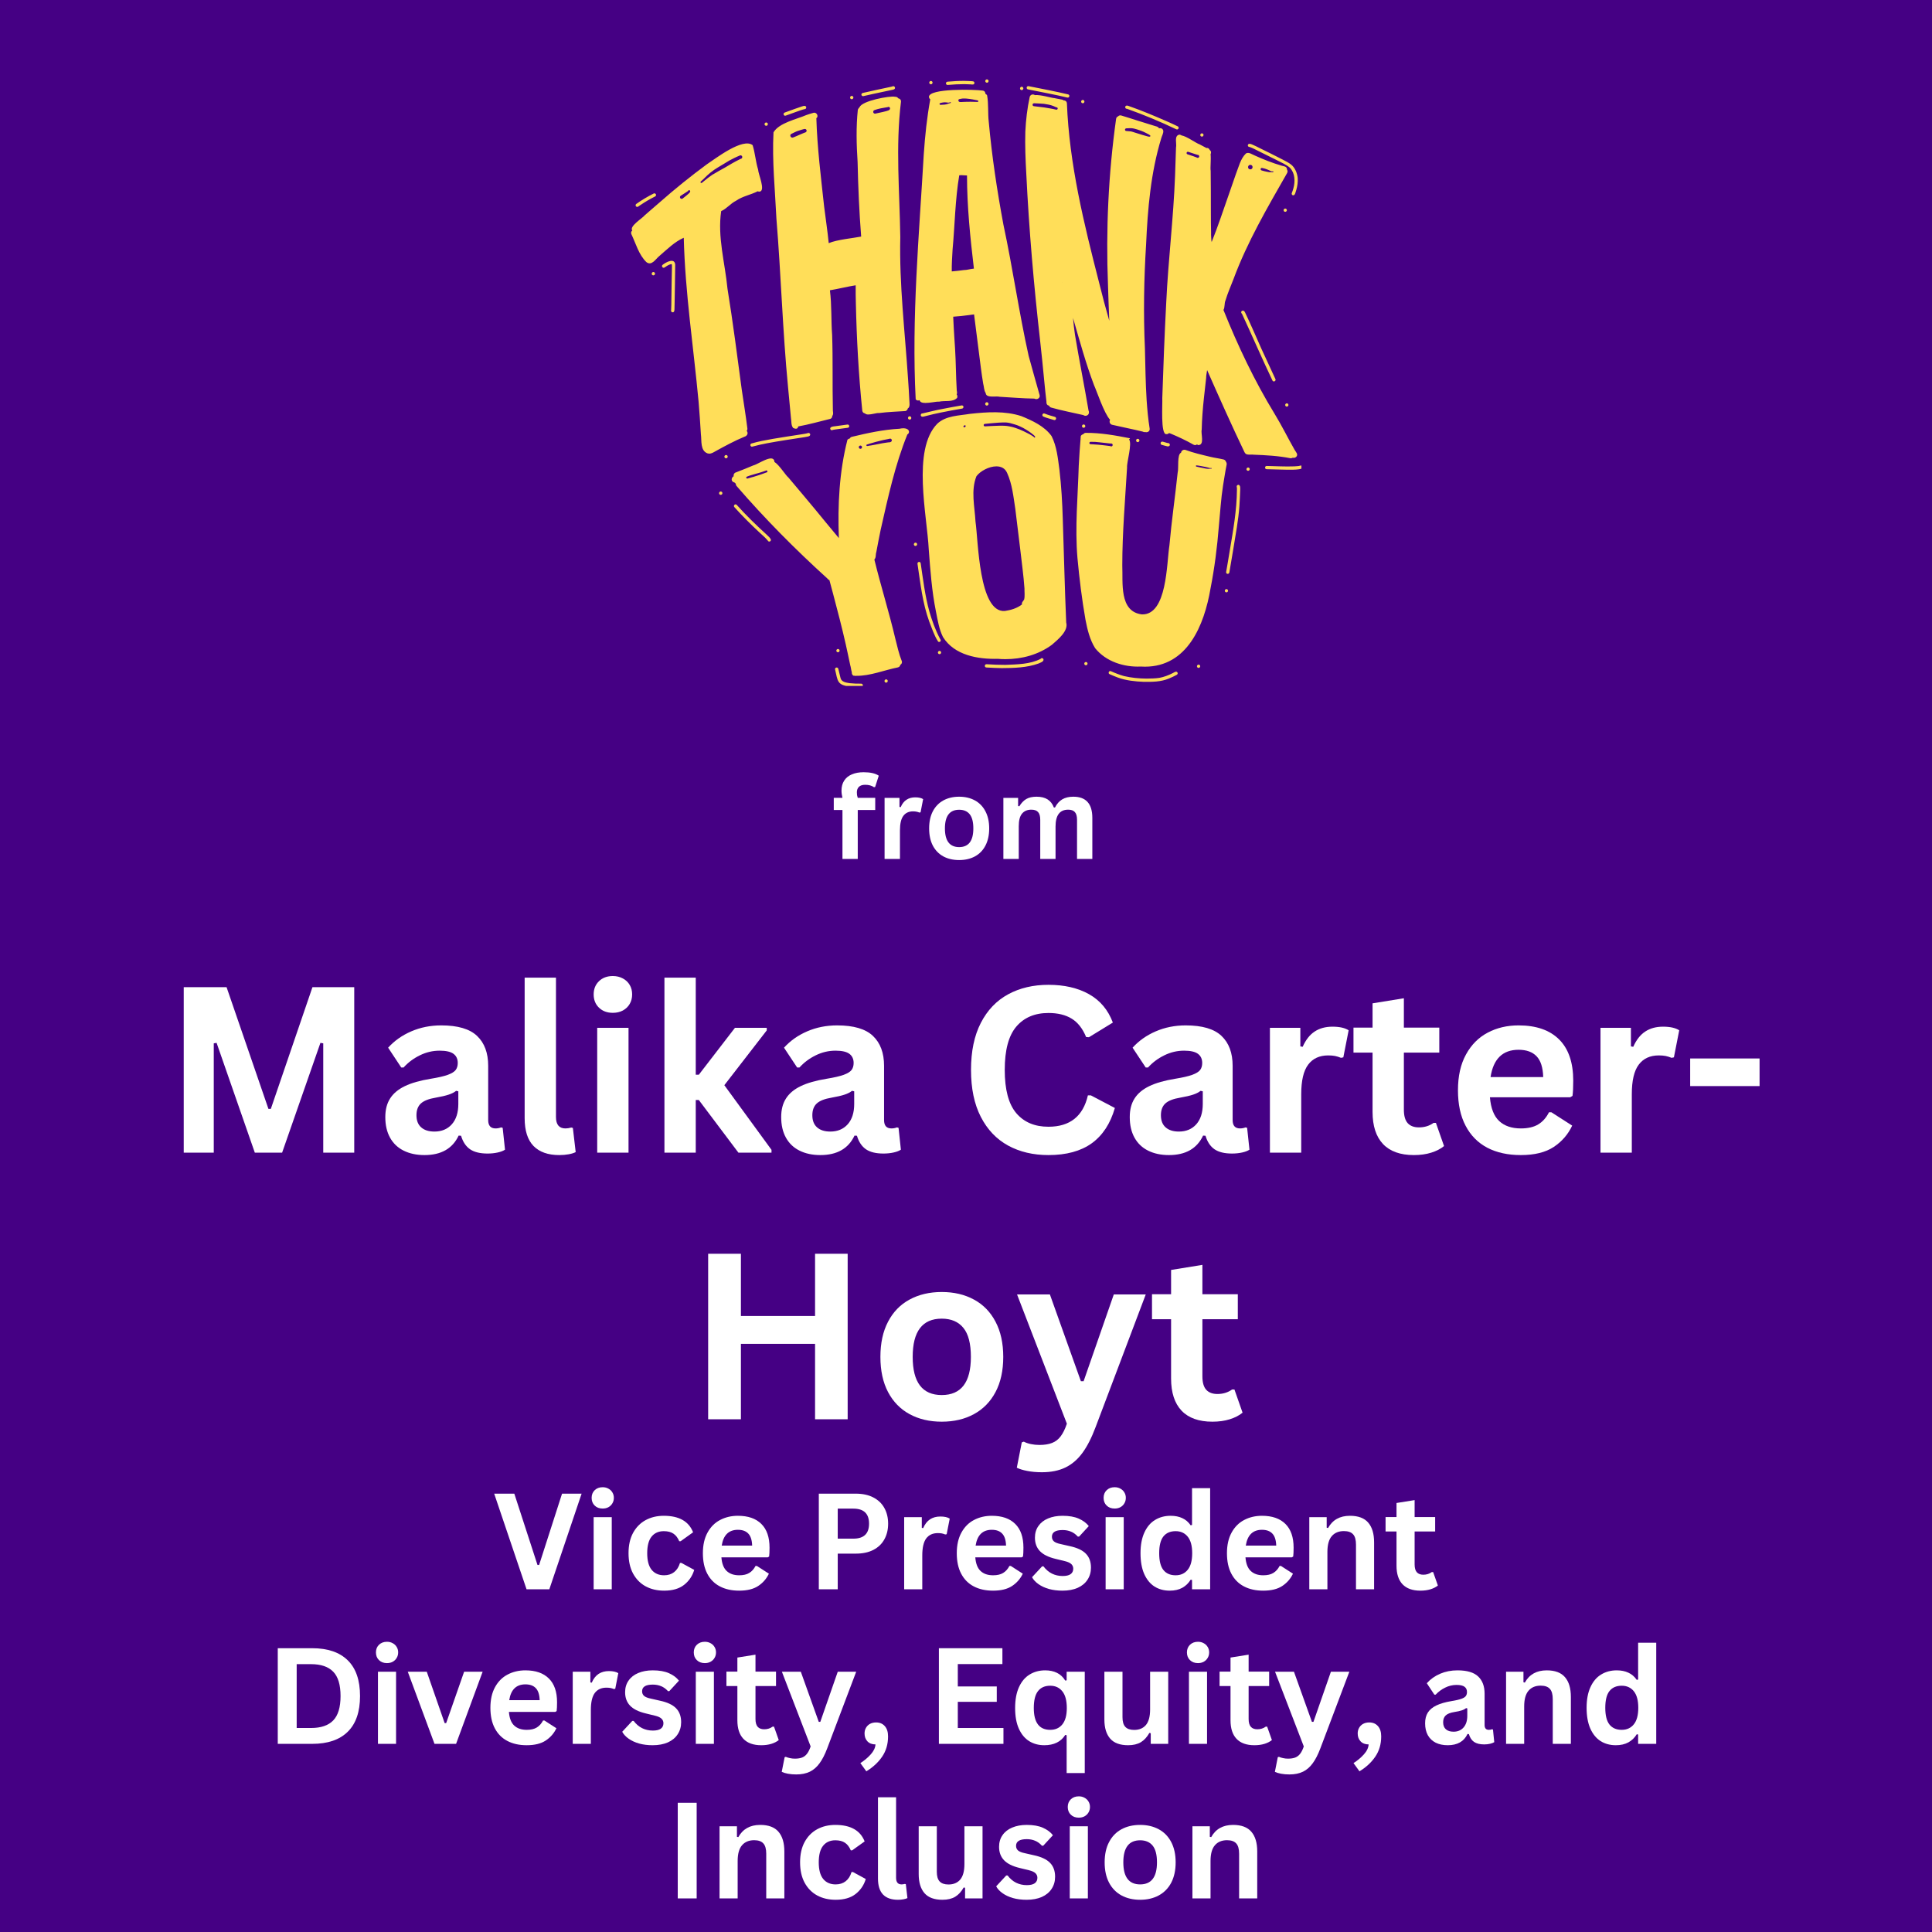 <svg xmlns="http://www.w3.org/2000/svg" xmlns:xlink="http://www.w3.org/1999/xlink" width="500" zoomAndPan="magnify" viewBox="0 0 375 375" height="500" preserveAspectRatio="xMidYMid meet" version="1.0"><defs><g/><clipPath id="ef7fc4db5e"><path d="M 122.105 15.395 L 252.605 15.395 L 252.605 133.145 L 122.105 133.145 Z M 122.105 15.395 " clip-rule="nonzero"/></clipPath></defs><rect x="-37.5" width="450" fill="#ffffff" y="-37.5" height="450" fill-opacity="1"/><rect x="-37.5" width="450" fill="#450084" y="-37.5" height="450" fill-opacity="1"/><g clip-path="url(#ef7fc4db5e)"><path fill="#ffde59" d="M 149.625 104.719 C 149.719 105.086 149.211 105.285 149.043 104.949 C 148.562 104.348 147.965 103.871 147.41 103.348 C 145.715 101.773 144.082 100.145 142.543 98.434 C 142.266 98.141 142.695 97.695 142.988 97.988 C 144.82 100.035 146.793 101.945 148.824 103.793 C 149.102 104.07 149.457 104.348 149.625 104.719 Z M 139.895 95.398 C 139.723 95.398 139.57 95.539 139.57 95.723 C 139.57 95.906 139.707 96.047 139.895 96.047 C 140.078 96.047 140.219 95.906 140.219 95.723 C 140.219 95.539 140.062 95.398 139.895 95.398 Z M 128.621 51.398 C 128.297 51.66 128.668 52.156 129.004 51.91 C 129.422 51.633 129.867 51.293 130.391 51.262 C 130.453 51.523 130.422 51.848 130.422 52.125 C 130.359 54.125 130.359 56.145 130.316 58.145 C 130.301 58.809 130.316 59.469 130.27 60.133 C 130.223 60.332 130.254 60.547 130.484 60.609 C 130.867 60.688 130.914 60.285 130.914 60.008 C 130.93 59.578 130.93 59.133 130.945 58.684 C 130.977 56.266 131.039 53.832 131.055 51.414 C 130.992 49.953 129.281 50.875 128.621 51.398 Z M 126.82 52.801 C 126.648 52.801 126.496 52.941 126.496 53.125 C 126.496 53.309 126.633 53.449 126.82 53.449 C 126.988 53.449 127.141 53.309 127.141 53.125 C 127.141 52.941 126.988 52.801 126.82 52.801 Z M 124.371 39.758 C 125.219 39.188 126.094 38.664 127.02 38.203 C 127.219 38.141 127.418 37.957 127.312 37.727 C 127.25 37.57 127.051 37.477 126.895 37.555 C 125.711 38.141 124.57 38.832 123.492 39.59 C 123.355 39.68 123.34 39.895 123.43 40.035 C 123.723 40.391 124.078 39.895 124.371 39.758 Z M 152.492 22.449 C 153.078 22.23 153.66 22.016 154.246 21.816 C 154.926 21.586 155.602 21.293 156.312 21.152 C 156.559 21.047 156.543 20.645 156.281 20.57 C 156.051 20.508 155.816 20.613 155.602 20.676 C 155.141 20.832 154.68 20.984 154.23 21.152 C 153.586 21.383 152.938 21.617 152.305 21.848 C 152.152 21.91 152.043 22.078 152.105 22.246 C 152.137 22.402 152.336 22.508 152.492 22.449 Z M 148.734 24.418 C 148.902 24.418 149.043 24.25 149.043 24.078 C 149.027 23.895 148.887 23.773 148.703 23.773 C 148.535 23.773 148.395 23.941 148.395 24.109 C 148.41 24.297 148.562 24.418 148.734 24.418 Z M 167.57 18.66 C 168.215 18.504 168.848 18.367 169.492 18.227 C 170.742 17.949 172.004 17.703 173.25 17.426 C 173.48 17.395 173.773 17.273 173.715 16.996 C 173.684 16.75 173.359 16.641 173.176 16.797 C 171.266 17.211 169.355 17.598 167.461 18.043 C 167.293 18.09 167.168 18.242 167.199 18.414 C 167.23 18.566 167.414 18.691 167.57 18.66 Z M 165.336 19.258 C 165.504 19.258 165.645 19.09 165.645 18.922 C 165.629 18.734 165.488 18.613 165.305 18.613 C 165.137 18.613 164.996 18.781 164.996 18.953 C 165.012 19.137 165.164 19.258 165.336 19.258 Z M 183.938 16.488 C 185.016 16.395 186.109 16.332 187.188 16.332 C 187.188 16.332 187.172 16.332 187.172 16.332 C 187.172 16.332 187.156 16.332 187.156 16.332 C 187.574 16.348 188.02 16.348 188.453 16.379 C 188.758 16.426 189.16 16.473 189.129 16.039 C 189.082 15.734 188.715 15.777 188.48 15.75 C 188.035 15.719 187.59 15.719 187.156 15.703 C 186.109 15.688 184.973 15.762 183.91 15.855 C 183.738 15.871 183.602 16.012 183.602 16.195 C 183.617 16.363 183.77 16.504 183.938 16.488 Z M 180.707 16.363 C 180.875 16.363 181.012 16.195 181.012 16.023 C 180.996 15.84 180.859 15.719 180.676 15.719 C 180.488 15.719 180.367 15.887 180.367 16.055 C 180.383 16.242 180.535 16.363 180.707 16.363 Z M 191.578 16.055 C 191.746 16.055 191.887 15.887 191.887 15.719 C 191.871 15.531 191.73 15.41 191.547 15.41 C 191.363 15.41 191.238 15.578 191.238 15.75 C 191.254 15.934 191.41 16.055 191.578 16.055 Z M 199.477 17.336 C 202.035 17.875 204.621 18.32 207.18 18.938 C 207.594 19.012 207.719 18.414 207.316 18.32 C 204.793 17.719 202.234 17.242 199.695 16.734 C 199.293 16.609 199.094 17.18 199.477 17.336 Z M 210.184 20.043 C 210.352 20.043 210.488 19.875 210.488 19.707 C 210.473 19.52 210.336 19.398 210.152 19.398 C 209.98 19.398 209.844 19.566 209.844 19.738 C 209.859 19.922 210.012 20.043 210.184 20.043 Z M 198.324 17.488 C 198.492 17.488 198.633 17.32 198.633 17.148 C 198.617 16.965 198.477 16.84 198.293 16.84 C 198.109 16.84 197.984 17.012 197.984 17.18 C 198 17.379 198.152 17.488 198.324 17.488 Z M 218.762 21.121 C 222.008 22.277 225.195 23.602 228.324 25.098 C 228.707 25.266 228.969 24.711 228.602 24.527 C 227.875 24.172 227.137 23.832 226.398 23.512 C 223.965 22.449 221.531 21.43 219.023 20.555 C 218.805 20.445 218.453 20.461 218.406 20.754 C 218.359 20.953 218.543 21.152 218.762 21.121 Z M 233.266 26.512 C 233.359 26.512 233.438 26.496 233.5 26.438 C 233.559 26.375 233.59 26.297 233.605 26.219 C 233.621 26.051 233.484 25.883 233.312 25.883 C 233.223 25.883 233.145 25.898 233.082 25.957 C 233.02 26.02 232.988 26.098 232.973 26.176 C 232.961 26.344 233.082 26.512 233.266 26.512 Z M 242.555 28.531 C 243.168 28.73 243.738 29.07 244.324 29.348 C 245.449 29.918 246.59 30.457 247.711 31.027 C 248.605 31.52 249.578 31.871 250.363 32.551 C 251.379 33.613 251.426 35.23 251.039 36.586 C 250.945 36.895 250.855 37.188 250.73 37.492 C 250.668 37.648 250.777 37.848 250.93 37.895 C 251.41 38.031 251.469 37.172 251.609 36.863 C 251.824 36.121 251.934 35.336 251.887 34.566 C 251.777 33.582 251.379 32.566 250.594 31.934 C 250.086 31.535 249.547 31.289 248.945 30.965 C 247.48 30.195 245.988 29.484 244.508 28.746 C 244.047 28.516 243.602 28.285 243.125 28.082 C 242.816 27.945 242.215 27.715 242.199 28.254 C 242.215 28.406 242.367 28.547 242.555 28.531 Z M 249.777 40.82 C 249.793 40.652 249.652 40.48 249.484 40.48 C 249.391 40.48 249.312 40.496 249.254 40.559 C 249.191 40.621 249.16 40.695 249.145 40.773 C 249.129 40.941 249.27 41.113 249.438 41.113 C 249.531 41.113 249.605 41.098 249.668 41.035 C 249.73 40.988 249.777 40.914 249.777 40.82 Z M 241.645 60.609 C 241.539 60.348 241.215 60.148 240.984 60.41 C 240.859 60.547 240.891 60.793 241.059 60.887 C 243.062 65.199 244.941 69.574 246.988 73.871 C 247.188 74.238 247.727 73.945 247.559 73.578 C 246.633 71.605 245.727 69.648 244.832 67.68 C 243.77 65.324 242.77 62.934 241.645 60.609 Z M 249.746 78.922 C 249.84 78.922 249.914 78.906 249.977 78.844 C 250.039 78.781 250.07 78.707 250.086 78.629 C 250.102 78.461 249.961 78.289 249.793 78.289 C 249.699 78.289 249.621 78.305 249.562 78.367 C 249.5 78.43 249.469 78.504 249.453 78.582 C 249.438 78.75 249.578 78.922 249.746 78.922 Z M 252.332 90.395 C 251.98 90.504 251.594 90.473 251.223 90.52 C 249.453 90.594 247.668 90.473 245.879 90.441 C 245.465 90.426 245.434 91.043 245.832 91.07 C 246.82 91.102 247.789 91.133 248.777 91.148 C 249.359 91.148 252.594 91.32 252.75 90.824 C 252.887 90.562 252.625 90.254 252.332 90.395 Z M 242.277 90.75 C 242.184 90.75 242.105 90.766 242.047 90.824 C 241.984 90.887 241.953 90.965 241.938 91.043 C 241.922 91.211 242.062 91.379 242.23 91.379 C 242.324 91.379 242.398 91.363 242.461 91.305 C 242.523 91.242 242.555 91.164 242.57 91.086 C 242.586 90.918 242.461 90.75 242.277 90.75 Z M 240.598 94.215 C 240.367 93.953 239.949 94.215 240.059 94.523 C 240.105 94.691 240.09 94.875 240.09 95.047 C 240.059 99.051 239.352 102.977 238.688 106.918 C 238.457 108.289 238.242 109.66 237.996 111.016 C 237.965 111.184 238.07 111.355 238.242 111.387 C 238.719 111.43 238.625 110.816 238.719 110.508 C 238.949 109.168 239.164 107.828 239.398 106.488 C 239.828 103.746 240.367 101.02 240.566 98.25 C 240.629 97.203 240.691 96.152 240.723 95.105 C 240.707 94.812 240.781 94.477 240.598 94.215 Z M 238.07 114.344 C 237.98 114.344 237.902 114.359 237.84 114.418 C 237.781 114.48 237.75 114.559 237.734 114.637 C 237.719 114.805 237.855 114.973 238.027 114.973 C 238.117 114.973 238.195 114.957 238.258 114.898 C 238.32 114.836 238.348 114.758 238.363 114.68 C 238.379 114.527 238.242 114.344 238.07 114.344 Z M 227.629 130.652 C 226.812 131.066 225.938 131.406 225.027 131.574 C 224.211 131.699 223.363 131.699 222.531 131.715 C 221.055 131.699 219.59 131.559 218.16 131.223 C 217.297 130.977 216.449 130.652 215.633 130.281 C 215.48 130.203 215.277 130.266 215.219 130.438 C 215.141 130.59 215.203 130.789 215.371 130.852 C 215.91 131.098 216.449 131.312 216.988 131.516 C 218.59 132.098 220.301 132.27 221.992 132.344 C 223.641 132.359 225.352 132.359 226.891 131.699 C 227.414 131.5 227.906 131.238 228.414 130.977 C 228.57 130.898 228.633 130.699 228.555 130.543 C 228.324 130.16 227.906 130.527 227.629 130.652 Z M 210.797 128.496 C 210.707 128.496 210.629 128.512 210.566 128.574 C 210.504 128.633 210.473 128.711 210.457 128.789 C 210.445 128.957 210.582 129.125 210.75 129.125 C 210.844 129.125 210.922 129.113 210.984 129.051 C 211.043 128.988 211.074 128.91 211.09 128.836 C 211.105 128.664 210.969 128.496 210.797 128.496 Z M 232.668 129.004 C 232.574 129.004 232.496 129.02 232.434 129.082 C 232.375 129.141 232.344 129.219 232.328 129.297 C 232.312 129.465 232.449 129.637 232.621 129.637 C 232.711 129.637 232.789 129.621 232.852 129.559 C 232.914 129.496 232.945 129.418 232.961 129.344 C 232.973 129.172 232.836 129.004 232.668 129.004 Z M 201.988 127.879 C 199.973 128.941 197.383 128.957 195.152 129.051 C 193.934 129.051 192.703 129.004 191.484 128.926 C 191.07 128.91 191.039 129.527 191.438 129.559 C 192.441 129.621 193.441 129.664 194.441 129.68 C 196.828 129.664 199.309 129.605 201.574 128.789 C 201.879 128.633 202.496 128.48 202.543 128.094 C 202.59 127.77 202.156 127.617 201.988 127.879 Z M 182.461 124.555 C 182.707 124.383 182.57 124.121 182.43 123.938 C 181.551 122.258 180.891 120.441 180.367 118.609 C 179.535 115.574 179.164 112.434 178.703 109.32 C 178.609 108.906 178.012 109.043 178.086 109.445 C 178.656 113.234 179.059 117.082 180.383 120.703 C 180.891 121.965 181.305 123.305 182.047 124.461 C 182.105 124.613 182.309 124.645 182.461 124.555 Z M 177.719 105.332 C 177.625 105.332 177.547 105.348 177.488 105.41 C 177.426 105.473 177.395 105.547 177.379 105.625 C 177.363 105.797 177.5 105.965 177.672 105.965 C 177.762 105.965 177.84 105.949 177.902 105.887 C 177.965 105.824 177.996 105.75 178.012 105.672 C 178.027 105.504 177.887 105.332 177.719 105.332 Z M 182.383 126.34 C 182.293 126.34 182.215 126.355 182.152 126.418 C 182.09 126.477 182.059 126.555 182.047 126.633 C 182.031 126.801 182.168 126.969 182.336 126.969 C 182.43 126.969 182.508 126.957 182.57 126.895 C 182.629 126.832 182.66 126.754 182.676 126.68 C 182.691 126.508 182.555 126.34 182.383 126.34 Z M 167.152 132.699 C 166.414 132.715 165.691 132.684 164.918 132.605 C 164.258 132.5 163.316 132.375 163.148 131.605 C 162.996 131.02 162.855 130.422 162.719 129.836 C 162.641 129.418 162.008 129.512 162.086 129.941 C 162.625 132.176 162.426 132.977 165.059 133.27 C 165.629 133.332 166.199 133.348 166.781 133.348 C 167.074 133.348 167.477 133.406 167.477 133.008 C 167.477 132.824 167.32 132.699 167.152 132.699 Z M 172.02 131.867 C 171.926 131.867 171.852 131.883 171.789 131.945 C 171.727 132.008 171.695 132.082 171.68 132.16 C 171.664 132.328 171.805 132.5 171.973 132.5 C 172.066 132.5 172.141 132.484 172.203 132.422 C 172.266 132.359 172.297 132.285 172.312 132.207 C 172.328 132.039 172.188 131.867 172.02 131.867 Z M 162.855 126.523 C 162.918 126.461 162.949 126.387 162.965 126.309 C 162.98 126.141 162.84 125.969 162.672 125.969 C 162.578 125.969 162.5 125.984 162.441 126.047 C 162.379 126.109 162.348 126.184 162.332 126.262 C 162.316 126.43 162.457 126.602 162.625 126.602 C 162.719 126.602 162.793 126.586 162.855 126.523 Z M 145.824 86.668 C 145.945 86.73 146.07 86.684 146.176 86.652 C 147.07 86.406 147.98 86.207 148.887 86.035 C 151.273 85.59 153.676 85.234 156.078 84.867 C 156.434 84.758 157.391 84.805 157.25 84.25 C 157.188 84.094 157.004 83.988 156.852 84.051 C 156.387 84.203 155.879 84.234 155.402 84.328 C 153.602 84.605 151.781 84.883 149.98 85.188 C 148.594 85.434 147.207 85.684 145.855 86.082 C 145.594 86.16 145.578 86.559 145.824 86.668 Z M 140.941 88.316 C 140.773 88.316 140.617 88.438 140.602 88.625 C 140.602 88.793 140.727 88.961 140.91 88.961 C 141.078 88.961 141.234 88.84 141.25 88.652 C 141.25 88.469 141.109 88.316 140.941 88.316 Z M 162.133 82.727 C 161.762 82.77 160.871 82.832 161.223 83.402 C 161.348 83.543 161.531 83.512 161.684 83.434 C 161.777 83.418 161.918 83.387 162.039 83.371 C 162.84 83.25 163.703 83.141 164.551 83.031 C 164.965 82.988 164.902 82.371 164.504 82.402 C 163.703 82.508 162.918 82.617 162.133 82.727 Z M 186.648 78.691 C 185.434 78.906 184.199 79.121 182.984 79.367 C 181.66 79.598 180.367 79.953 179.059 80.246 C 178.734 80.215 178.594 80.66 178.855 80.832 C 179.117 80.969 179.426 80.801 179.688 80.754 C 180.676 80.492 181.676 80.262 182.676 80.062 C 184.031 79.785 185.402 79.535 186.758 79.305 C 186.926 79.273 187.035 79.09 187.004 78.938 C 186.988 78.766 186.82 78.676 186.648 78.691 Z M 191.223 78.383 C 191.223 78.551 191.348 78.723 191.531 78.723 C 191.715 78.723 191.855 78.598 191.871 78.414 C 191.871 78.242 191.746 78.074 191.562 78.074 C 191.379 78.074 191.238 78.195 191.223 78.383 Z M 176.578 80.801 C 176.41 80.801 176.254 80.922 176.238 81.109 C 176.238 81.277 176.363 81.445 176.547 81.445 C 176.73 81.445 176.871 81.324 176.887 81.141 C 176.887 80.969 176.746 80.801 176.578 80.801 Z M 202.773 80.277 C 202.391 80.105 202.129 80.66 202.496 80.848 C 202.805 81 203.145 81.094 203.484 81.199 C 203.852 81.309 204.207 81.414 204.574 81.523 C 204.977 81.648 205.16 81.062 204.777 80.922 C 204.113 80.723 203.422 80.555 202.773 80.277 Z M 210.352 82.387 C 210.184 82.387 210.027 82.508 210.012 82.695 C 210.012 82.863 210.137 83.031 210.32 83.031 C 210.504 83.031 210.645 82.91 210.66 82.727 C 210.66 82.555 210.52 82.387 210.352 82.387 Z M 225.488 86.344 C 225.828 86.438 226.168 86.543 226.523 86.621 C 226.844 86.73 227.215 86.5 227.016 86.145 C 226.906 85.973 226.707 86.02 226.551 85.973 C 226.262 85.898 225.984 85.82 225.691 85.727 C 225.52 85.684 225.352 85.758 225.289 85.93 C 225.227 86.113 225.32 86.297 225.488 86.344 Z M 220.516 85.48 C 220.516 85.652 220.637 85.82 220.824 85.82 C 220.992 85.82 221.148 85.695 221.164 85.512 C 221.164 85.344 221.039 85.172 220.855 85.172 C 220.668 85.172 220.516 85.297 220.516 85.48 Z M 144.484 84.773 C 142.559 85.574 140.711 86.574 138.895 87.574 C 138.508 87.793 138.105 88.055 137.66 88.055 C 137.566 88.055 137.461 88.039 137.352 88.008 C 135.875 87.484 136.215 85.527 136.043 84.281 C 135.922 82.188 135.766 80.09 135.598 77.996 C 134.613 67.387 132.98 56.82 132.719 46.148 C 130.898 46.949 129.453 48.43 127.957 49.707 C 127.266 50.277 126.48 51.676 125.465 50.875 C 123.969 49.43 123.414 47.258 122.539 45.426 C 122.43 45.133 122.539 44.887 122.723 44.746 C 122.105 43.898 124.68 42.391 125.172 41.758 C 126.125 40.93 127.082 40.113 128.035 39.281 C 130.977 36.691 134.027 34.23 137.184 31.902 C 138.922 30.75 144.191 26.668 146.086 28.176 C 146.562 29.699 146.672 31.379 147.148 32.918 C 147.18 33.812 148.625 36.969 147.473 37.188 C 147.301 37.199 147.18 37.188 147.07 37.125 C 145.746 37.816 144.129 38.078 142.852 38.973 C 141.789 39.496 141.02 40.543 139.984 40.973 C 139.23 45.965 140.727 51.047 141.203 56.02 C 142.266 62.551 143.098 69.109 143.977 75.656 C 144.344 78.168 144.762 80.66 145.066 83.172 C 145.082 83.371 145.023 83.527 144.93 83.633 C 144.977 83.68 145.008 83.727 145.039 83.789 C 145.254 84.234 144.914 84.664 144.484 84.773 Z M 133.934 37.016 C 133.902 36.938 133.824 36.91 133.75 36.91 C 133.719 36.91 133.688 36.922 133.656 36.938 C 133.594 36.969 133.562 37.016 133.547 37.078 C 133.332 37.23 133.102 37.371 132.871 37.523 C 132.625 37.68 132.363 37.832 132.117 38 C 131.961 38.094 131.945 38.324 132.039 38.465 C 132.102 38.555 132.207 38.602 132.316 38.602 C 132.379 38.602 132.441 38.586 132.5 38.539 C 132.762 38.34 133.023 38.125 133.285 37.91 C 133.41 37.801 133.535 37.695 133.656 37.586 C 133.703 37.539 133.766 37.492 133.809 37.434 C 133.855 37.371 133.902 37.324 133.949 37.262 C 133.965 37.23 133.965 37.215 133.965 37.188 C 133.965 37.109 133.965 37.062 133.934 37.016 Z M 139.508 33.195 C 139.879 32.996 140.246 32.797 140.617 32.582 C 140.863 32.441 141.109 32.289 141.355 32.148 C 141.602 31.996 141.848 31.855 142.113 31.703 C 142.605 31.426 143.113 31.148 143.621 30.902 C 143.668 30.887 143.715 30.871 143.742 30.84 C 143.836 30.84 143.945 30.777 144.004 30.703 C 144.066 30.625 144.098 30.5 144.066 30.41 C 144.035 30.285 143.945 30.195 143.836 30.164 C 143.805 30.148 143.773 30.148 143.742 30.148 C 143.668 30.148 143.605 30.164 143.543 30.211 C 143.391 30.285 143.234 30.348 143.066 30.41 C 142.898 30.488 142.742 30.562 142.574 30.641 C 142.234 30.809 141.91 30.98 141.586 31.148 C 141.078 31.441 140.586 31.75 140.078 32.059 C 139.586 32.352 139.094 32.641 138.617 32.965 C 138.152 33.289 137.707 33.645 137.293 34.027 C 137.09 34.23 136.875 34.43 136.676 34.629 C 136.461 34.844 136.242 35.047 136.012 35.246 C 135.953 35.309 135.953 35.414 136.012 35.477 C 136.043 35.508 136.09 35.523 136.137 35.523 C 136.168 35.523 136.199 35.508 136.227 35.492 C 136.598 35.184 136.953 34.891 137.336 34.598 C 137.691 34.32 138.062 34.059 138.43 33.812 C 138.43 33.812 138.43 33.812 138.445 33.812 C 138.445 33.812 138.445 33.812 138.461 33.812 C 138.785 33.613 139.141 33.398 139.508 33.195 Z M 133.949 37.109 C 133.949 37.109 133.949 37.094 133.949 37.094 C 133.949 37.094 133.949 37.109 133.949 37.109 Z M 138.43 33.844 Z M 150.703 42.453 C 150.441 36.879 149.844 31.258 150.137 25.68 C 151.242 23.832 154.602 23.156 156.527 22.324 C 156.988 22.172 157.434 22.016 157.898 21.895 C 158.422 21.738 158.883 22.402 158.574 22.848 C 158.527 22.863 158.496 22.895 158.453 22.91 C 158.621 28.652 159.344 34.367 159.961 40.066 C 160.254 42.453 160.621 44.809 160.855 47.195 C 162.457 46.504 165.797 46.195 167.152 45.918 C 166.77 41.113 166.566 36.293 166.461 31.473 C 166.242 28.07 166.152 24.664 166.504 21.293 C 166.598 21.078 166.707 20.922 166.828 20.844 C 167.215 19.566 172.789 18.551 173.699 18.781 C 174.02 18.766 174.238 18.906 174.359 19.09 C 174.652 19.137 174.898 19.352 174.883 19.723 C 173.805 28.438 174.621 37.23 174.746 45.996 C 174.531 55.219 175.652 64.383 176.254 73.578 C 176.348 74.934 176.438 76.289 176.5 77.656 C 176.516 78.168 176.688 79.027 176.207 79.273 C 176.16 79.508 175.992 79.723 175.746 79.785 C 174.051 79.891 172.359 79.953 170.664 80.168 C 170.387 80.137 170 80.23 169.586 80.309 C 168.91 80.445 168.184 80.586 167.875 80.23 C 167.629 80.199 167.414 80.031 167.367 79.707 C 166.66 72.762 166.273 65.785 166.121 58.809 C 166.074 57.668 166.09 56.512 166.09 55.375 C 164.41 55.637 162.762 56.066 161.086 56.344 C 161.453 59.176 161.301 62.211 161.516 65.016 C 161.684 69.789 161.547 74.609 161.656 79.383 C 161.609 79.812 161.855 80.324 161.562 80.707 C 161.562 80.707 161.547 80.723 161.547 80.723 C 161.547 80.984 161.41 81.262 161.07 81.324 C 159.035 81.816 156.988 82.402 154.941 82.77 C 154.895 83.031 154.754 83.219 154.492 83.219 C 154.355 83.219 154.184 83.172 153.969 83.078 C 153.508 82.57 153.645 81.754 153.523 81.109 C 153.324 79.105 153.152 77.09 152.953 75.086 C 151.906 64.23 151.598 53.324 150.703 42.453 Z M 169.508 21.832 C 169.57 21.969 169.695 22.062 169.848 22.062 C 169.879 22.062 169.895 22.062 169.926 22.047 C 170.402 21.953 170.863 21.848 171.34 21.738 C 171.574 21.691 171.789 21.633 172.02 21.57 C 172.172 21.523 172.312 21.477 172.449 21.43 C 172.559 21.383 172.668 21.309 172.727 21.199 C 172.758 21.152 172.758 21.094 172.758 21.031 C 172.758 20.969 172.727 20.938 172.711 20.875 C 172.668 20.801 172.574 20.738 172.48 20.738 C 172.48 20.738 172.465 20.738 172.465 20.738 C 172.418 20.738 172.391 20.754 172.359 20.785 C 172.344 20.785 172.344 20.785 172.328 20.785 C 172.266 20.801 172.219 20.801 172.156 20.816 C 171.758 20.875 171.355 20.953 170.957 21.031 C 170.539 21.121 170.125 21.215 169.723 21.371 C 169.539 21.43 169.449 21.645 169.508 21.832 Z M 153.445 26.496 C 153.508 26.621 153.66 26.715 153.816 26.715 C 153.863 26.715 153.906 26.699 153.953 26.684 C 154.172 26.59 154.371 26.512 154.586 26.422 C 154.785 26.344 154.984 26.25 155.188 26.16 C 155.387 26.066 155.602 25.973 155.801 25.898 C 155.926 25.852 156.035 25.805 156.156 25.758 C 156.25 25.727 156.355 25.695 156.418 25.652 C 156.527 25.574 156.586 25.434 156.559 25.297 C 156.527 25.172 156.418 25.051 156.281 25.035 C 156.266 25.035 156.234 25.035 156.219 25.035 C 156.125 25.035 156.035 25.066 155.941 25.082 C 155.816 25.113 155.695 25.156 155.57 25.188 C 155.34 25.25 155.125 25.328 154.895 25.402 C 154.68 25.48 154.461 25.559 154.262 25.664 C 154.047 25.758 153.832 25.867 153.633 25.973 C 153.414 26.035 153.34 26.297 153.445 26.496 Z M 177.734 77.488 C 176.918 61.672 178.395 45.719 179.305 29.902 C 179.551 26.344 179.918 22.785 180.566 19.273 C 180.441 19.199 180.352 19.059 180.305 18.828 C 180.242 17.102 189.281 17.363 190.73 17.582 C 191.102 17.625 191.27 17.918 191.27 18.211 C 191.395 18.258 191.5 18.352 191.594 18.504 C 191.902 20.184 191.715 21.953 191.918 23.664 C 192.531 30.363 193.535 37.016 194.766 43.621 C 196.582 52.078 197.785 60.656 199.664 69.094 C 200.355 71.637 201.078 74.164 201.789 76.688 C 201.957 77.289 201.234 77.645 200.816 77.383 C 200.789 77.383 200.742 77.383 200.711 77.367 C 198.477 77.336 196.246 77.133 194.012 77.012 C 193.781 76.949 193.426 76.965 193.055 76.965 C 192.254 76.98 191.363 77.012 191.316 76.273 C 190.977 75.781 191.008 75.055 190.84 74.484 C 190.5 72.484 190.27 70.449 190.008 68.434 C 189.699 65.969 189.375 63.488 189.066 61.027 C 188.758 61.086 188.406 61.086 188.145 61.148 C 187.113 61.305 186.066 61.395 185.016 61.473 C 185.078 62.891 185.156 64.32 185.25 65.707 C 185.449 68.355 185.539 71.004 185.602 73.652 C 185.633 74.453 185.664 75.133 185.711 75.871 C 185.789 76.102 185.773 76.363 185.695 76.582 C 185.816 76.703 185.863 76.918 185.789 77.211 C 184.988 78.121 183.371 77.703 182.262 77.965 C 181.984 77.934 181.492 78.012 180.969 78.09 C 180.52 78.152 180.043 78.211 179.629 78.211 C 179.043 78.211 178.578 78.09 178.488 77.672 C 178.242 77.797 177.918 77.766 177.734 77.488 Z M 186.02 19.52 C 186.035 19.676 186.172 19.797 186.328 19.797 C 186.402 19.797 186.496 19.797 186.574 19.797 C 186.617 19.797 186.664 19.797 186.711 19.797 C 186.82 19.797 186.926 19.781 187.02 19.781 C 187.496 19.754 187.988 19.754 188.48 19.754 C 188.73 19.754 188.961 19.754 189.207 19.77 C 189.328 19.77 189.453 19.77 189.574 19.781 C 189.652 19.781 189.746 19.797 189.82 19.754 C 189.883 19.738 189.93 19.691 189.914 19.629 C 189.914 19.582 189.867 19.551 189.836 19.535 C 189.793 19.504 189.746 19.492 189.699 19.477 C 189.605 19.445 189.5 19.43 189.406 19.414 C 189.406 19.414 189.391 19.414 189.391 19.414 C 188.992 19.32 188.59 19.258 188.191 19.199 C 188.004 19.168 187.805 19.152 187.621 19.137 C 187.406 19.121 187.188 19.105 186.973 19.121 C 186.988 19.121 186.988 19.121 186.988 19.121 C 186.957 19.121 186.926 19.121 186.895 19.121 C 186.879 19.121 186.879 19.121 186.867 19.121 C 186.664 19.137 186.465 19.184 186.266 19.23 C 186.109 19.215 186.004 19.367 186.02 19.52 Z M 184.738 52.68 C 185.527 52.617 186.297 52.523 187.082 52.418 C 187.637 52.434 188.375 52.188 189.035 52.141 C 188.328 46.148 187.695 40.051 187.695 34.059 C 187.512 34.059 187.297 34.043 187.098 34.027 C 186.91 34.012 186.711 33.996 186.543 33.996 C 186.418 33.996 186.297 34.012 186.188 34.027 C 185.387 38.789 185.34 43.637 184.895 48.43 C 184.816 49.844 184.711 51.262 184.738 52.68 Z M 182.367 20.215 C 182.383 20.293 182.461 20.352 182.539 20.352 C 182.539 20.352 182.555 20.352 182.555 20.352 C 182.801 20.32 183.062 20.336 183.324 20.305 C 183.586 20.277 183.832 20.23 184.078 20.121 C 184.109 20.105 184.156 20.09 184.188 20.074 C 184.246 20.059 184.309 20.043 184.371 20.031 C 184.418 20.016 184.461 20 184.508 19.984 C 184.555 19.969 184.57 19.922 184.57 19.891 C 184.555 19.844 184.508 19.812 184.461 19.828 C 184.418 19.844 184.371 19.859 184.324 19.875 C 184.262 19.891 184.199 19.906 184.141 19.922 C 184.125 19.922 184.094 19.922 184.078 19.922 C 184.062 19.922 184.047 19.922 184.031 19.922 C 183.91 19.906 183.785 19.891 183.66 19.875 C 183.586 19.875 183.508 19.859 183.445 19.859 C 183.387 19.859 183.34 19.859 183.277 19.859 C 183.016 19.875 182.754 19.938 182.508 20 C 182.414 20.031 182.336 20.121 182.367 20.215 Z M 189.391 19.383 Z M 199.199 33.66 C 199.047 30.965 198.938 28.254 199.016 25.543 C 199.125 23.293 199.387 21.031 199.863 18.828 C 199.941 18.488 200.277 18.273 200.617 18.352 C 200.711 18.367 200.789 18.414 200.863 18.457 C 202.004 18.352 204.035 19.012 204.637 19.043 C 205.145 19.152 205.652 19.242 206.148 19.336 C 206.285 19.367 206.379 19.43 206.453 19.492 C 206.746 19.477 207.039 19.645 207.086 20.043 C 207.547 31.855 210.383 43.359 213.309 54.758 C 213.926 57.27 214.586 59.762 215.309 62.258 C 215.203 59.965 215.141 57.684 215.062 55.391 C 214.633 44.594 215.141 33.766 216.633 23.078 C 216.664 22.816 216.836 22.648 217.02 22.586 C 217.156 22.434 217.375 22.34 217.637 22.418 C 218.699 22.723 219.762 23.094 220.824 23.418 C 221.992 23.789 223.18 24.141 224.352 24.512 C 224.613 24.559 224.859 24.695 224.98 24.91 C 225.289 24.82 225.66 24.926 225.781 25.328 C 225.875 25.852 225.52 26.344 225.398 26.836 C 223.363 33.504 222.766 40.512 222.457 47.441 C 222.039 54.156 221.918 60.871 222.227 67.602 C 222.316 70.945 222.348 74.379 222.562 77.688 C 222.688 79.523 222.855 81.371 223.148 83.188 C 223.211 83.633 222.855 83.895 222.504 83.895 C 222.426 83.895 222.348 83.879 222.285 83.863 C 222.148 83.895 221.977 83.879 221.855 83.789 C 220.887 83.57 219.914 83.309 218.93 83.125 C 217.898 82.91 216.883 82.68 215.863 82.449 C 215.527 82.371 215.309 82.016 215.387 81.676 C 215.402 81.602 215.434 81.539 215.465 81.477 C 214.309 80.262 212.875 75.887 212.352 74.762 C 210.75 70.512 209.551 66.125 208.289 61.766 C 208.289 61.75 208.273 61.734 208.273 61.719 C 208.379 62.828 208.488 63.922 208.656 65 C 209.473 69.91 210.457 74.793 211.289 79.707 C 211.367 79.844 211.383 80.016 211.352 80.168 C 211.289 80.66 210.645 80.863 210.289 80.57 C 208.195 80.09 206.086 79.691 204.023 79.105 C 203.805 79.043 203.684 78.906 203.621 78.734 C 203.543 78.723 203.469 78.691 203.375 78.66 C 203.129 78.488 203.098 78.211 203.113 77.949 C 202.957 76.609 202.805 75.254 202.684 73.902 C 202.449 71.328 202.172 68.758 201.895 66.199 C 200.664 55.359 199.727 44.531 199.199 33.66 Z M 218.359 25.172 C 218.359 25.234 218.391 25.312 218.438 25.359 C 218.484 25.402 218.543 25.434 218.621 25.434 C 218.668 25.434 218.715 25.434 218.746 25.434 C 218.73 25.434 218.715 25.434 218.715 25.434 C 218.762 25.434 218.805 25.434 218.852 25.449 C 218.852 25.449 218.867 25.449 218.867 25.449 C 219.098 25.465 219.312 25.48 219.547 25.512 C 219.809 25.574 220.055 25.664 220.301 25.742 C 220.762 25.898 221.223 26.035 221.703 26.176 C 221.934 26.25 222.164 26.312 222.395 26.375 C 222.504 26.406 222.609 26.438 222.719 26.469 C 222.781 26.48 222.855 26.496 222.918 26.512 C 222.949 26.512 222.996 26.527 223.027 26.527 C 223.043 26.527 223.055 26.527 223.07 26.527 C 223.102 26.527 223.133 26.527 223.164 26.527 C 223.289 26.512 223.332 26.359 223.242 26.281 C 223.211 26.25 223.18 26.219 223.148 26.203 C 223.133 26.191 223.102 26.176 223.086 26.16 C 223.055 26.145 223.043 26.129 223.012 26.113 C 222.949 26.082 222.871 26.035 222.809 26.004 C 222.672 25.93 222.531 25.852 222.395 25.789 C 222.117 25.652 221.84 25.512 221.531 25.402 C 221.531 25.402 221.531 25.402 221.516 25.402 C 221.516 25.402 221.5 25.402 221.5 25.391 C 221.254 25.312 221.023 25.219 220.777 25.141 C 220.562 25.066 220.332 25.004 220.113 24.957 C 219.992 24.926 219.867 24.91 219.746 24.895 C 219.621 24.879 219.484 24.879 219.359 24.879 C 219.113 24.879 218.852 24.895 218.605 24.91 C 218.469 24.926 218.359 25.035 218.359 25.172 Z M 206.176 54.742 C 206.191 54.82 206.238 54.895 206.285 54.957 C 206.238 54.879 206.191 54.805 206.176 54.742 Z M 200.418 20.305 C 200.402 20.461 200.527 20.598 200.68 20.613 C 201.355 20.691 202.035 20.77 202.711 20.859 C 203.113 20.922 203.496 20.984 203.898 21.062 C 204.27 21.121 204.652 21.199 205.023 21.293 C 205.039 21.293 205.055 21.293 205.07 21.293 C 205.176 21.293 205.285 21.199 205.301 21.078 C 205.316 20.938 205.191 20.816 205.055 20.832 C 205.008 20.816 204.961 20.801 204.914 20.785 C 204.762 20.723 204.621 20.645 204.469 20.582 C 204.191 20.477 203.898 20.383 203.605 20.32 C 203.281 20.262 202.957 20.199 202.637 20.152 C 202.344 20.121 202.035 20.105 201.742 20.09 C 201.402 20.074 201.066 20.059 200.727 20.043 C 200.727 20.043 200.711 20.043 200.711 20.043 C 200.555 20.059 200.434 20.152 200.418 20.305 Z M 218.883 25.449 Z M 250.5 88.945 C 248.082 88.469 245.727 88.348 243.293 88.254 C 243.141 88.223 242.953 88.238 242.754 88.238 C 242.309 88.254 241.844 88.27 241.629 87.883 C 241.613 87.852 241.582 87.824 241.566 87.793 C 239.043 82.523 236.656 77.164 234.301 71.836 C 234.191 72.484 234.098 73.07 234.113 73.348 C 233.961 74.688 233.805 76.027 233.668 77.367 C 233.453 79.367 233.297 81.387 233.25 83.402 C 233.051 84.234 233.852 86.359 232.605 86.391 C 232.496 86.391 232.422 86.328 232.344 86.25 C 232.172 86.406 231.926 86.453 231.664 86.312 C 230.234 85.496 228.723 84.789 227.246 84.172 C 227.137 84.125 227.031 84.094 226.906 84.051 C 226.801 84.188 226.629 84.281 226.383 84.266 C 225.227 84.402 225.676 78.273 225.598 77.289 C 225.797 71.082 226.043 64.875 226.367 58.668 C 226.754 50.477 227.77 42.312 228.078 34.121 C 228.125 32.336 228.199 30.41 228.262 28.652 C 228.445 27.852 227.832 26.359 228.91 26.129 C 229.094 26.145 229.23 26.203 229.324 26.281 C 230.324 26.438 232.188 27.82 232.82 28.008 C 233.266 28.254 233.73 28.484 234.176 28.73 C 234.207 28.73 234.223 28.715 234.254 28.715 C 234.516 28.699 234.699 28.855 234.809 29.117 C 235.113 29.332 235.113 29.672 234.977 29.918 C 235.086 31.027 234.883 32.598 234.992 33.137 C 235.008 34.445 235.023 35.754 235.023 37.062 C 235.039 39.805 235.008 42.547 235.07 45.27 C 235.039 45.609 235.113 46.18 235.129 46.719 C 235.16 46.797 235.176 46.887 235.176 46.996 C 236.426 43.914 237.441 40.758 238.551 37.633 C 238.996 36.355 239.441 35.059 239.891 33.766 C 240.43 32.426 240.766 30.824 241.828 29.793 C 242.383 29.453 242.984 29.961 243.508 30.164 C 245.234 30.949 246.988 31.641 248.789 32.164 C 249.176 32.273 249.715 32.289 249.793 32.781 C 249.809 32.828 249.809 32.891 249.809 32.934 C 249.93 33.105 249.961 33.32 249.84 33.566 C 246.02 40.266 242.09 46.949 239.41 54.203 C 238.887 55.559 238.289 56.898 237.871 58.301 C 237.609 58.871 237.781 59.641 237.473 60.164 C 240.273 67.141 243.492 73.93 247.406 80.336 C 248.805 82.617 249.977 85.035 251.301 87.344 C 251.531 87.746 252.023 88.176 251.625 88.641 C 251.453 88.84 251.164 88.914 250.93 88.84 C 250.84 88.902 250.73 88.93 250.625 88.93 C 250.578 88.961 250.531 88.961 250.5 88.945 Z M 244.863 33.074 C 245.172 33.168 245.496 33.258 245.82 33.32 C 245.988 33.352 246.141 33.383 246.312 33.414 C 246.449 33.43 246.605 33.43 246.742 33.414 C 246.82 33.43 246.898 33.43 246.957 33.43 C 247.004 33.43 247.066 33.43 247.113 33.414 C 247.16 33.398 247.188 33.352 247.172 33.305 C 247.16 33.258 247.113 33.242 247.066 33.242 C 247.051 33.242 247.035 33.242 247.004 33.258 C 246.973 33.258 246.941 33.258 246.926 33.258 C 246.926 33.258 246.926 33.258 246.91 33.258 C 246.867 33.258 246.805 33.242 246.758 33.242 C 246.48 33.137 246.219 32.98 245.926 32.875 C 245.773 32.812 245.633 32.766 245.48 32.719 C 245.309 32.672 245.141 32.629 244.957 32.598 C 244.832 32.566 244.711 32.672 244.68 32.797 C 244.68 32.918 244.758 33.043 244.863 33.074 Z M 242.246 32.457 C 242.246 32.582 242.309 32.688 242.383 32.766 C 242.477 32.844 242.586 32.875 242.707 32.875 C 242.953 32.875 243.141 32.641 243.125 32.41 C 243.125 32.289 243.062 32.18 242.984 32.102 C 242.891 32.027 242.785 31.996 242.66 31.996 C 242.43 31.996 242.23 32.227 242.246 32.457 Z M 232.773 30.363 C 232.773 30.254 232.711 30.164 232.637 30.102 C 232.574 30.07 232.512 30.055 232.449 30.055 C 232.297 30.008 232.16 29.961 232.004 29.918 C 231.867 29.871 231.727 29.824 231.574 29.777 C 231.266 29.672 230.941 29.578 230.633 29.469 C 230.496 29.422 230.355 29.516 230.324 29.641 C 230.281 29.777 230.371 29.918 230.496 29.949 C 230.832 30.055 231.156 30.18 231.496 30.285 C 231.496 30.285 231.496 30.285 231.512 30.285 C 231.559 30.301 231.605 30.316 231.648 30.332 C 231.68 30.348 231.711 30.348 231.742 30.363 C 231.742 30.363 231.727 30.363 231.727 30.363 C 231.926 30.441 232.145 30.516 232.344 30.594 C 232.344 30.594 232.359 30.594 232.359 30.609 C 232.391 30.625 232.434 30.641 232.465 30.641 C 232.637 30.641 232.773 30.516 232.773 30.363 Z M 231.512 30.301 Z M 231.512 30.301 Z M 238.086 90.211 C 237.809 91.535 237.625 92.891 237.395 94.23 C 236.98 96.848 236.84 99.512 236.578 102.145 C 236.254 106.195 235.746 110.23 234.961 114.219 C 233.746 121.363 230.465 129.402 222.227 129.402 C 221.965 129.402 221.703 129.387 221.426 129.375 C 218.16 129.527 214.664 128.418 212.57 125.816 C 211.523 124.152 211.059 122.195 210.691 120.285 C 209.996 116.312 209.504 112.309 209.133 108.305 C 208.625 102.344 209.211 96.371 209.383 90.426 C 209.488 88.5 209.613 86.527 209.781 84.621 C 209.918 84.418 210.074 84.312 210.242 84.297 C 210.352 84.141 210.535 84.02 210.734 84.02 C 213.633 83.988 216.48 84.512 219.312 85.066 C 219.312 85.098 219.312 85.129 219.312 85.145 C 219.254 85.188 219.207 85.234 219.145 85.281 C 219.809 86.066 218.668 89.793 218.762 90.734 C 218.391 97.062 217.836 103.391 217.836 109.738 C 217.988 113.031 217.172 118.715 221.641 119.254 C 226.551 119.395 226.43 109.352 226.984 105.855 C 227.398 101.16 228.094 96.402 228.586 91.719 C 228.816 90.949 228.43 88.191 229.246 87.867 C 229.246 87.824 229.262 87.777 229.277 87.715 C 229.402 87.391 229.77 87.223 230.094 87.328 C 231.648 87.898 233.25 88.27 234.852 88.652 C 235.73 88.871 236.641 88.977 237.52 89.191 C 237.75 89.27 237.871 89.41 237.934 89.578 C 238.07 89.777 238.133 89.965 238.086 90.211 Z M 209.949 85.434 C 209.891 85.375 209.828 85.312 209.781 85.234 C 209.828 85.312 209.875 85.391 209.949 85.434 Z M 215.973 86.359 C 215.973 86.176 215.789 86.035 215.602 86.082 C 215.602 86.082 215.586 86.082 215.586 86.082 C 215.543 86.082 215.496 86.082 215.465 86.082 C 215.324 86.066 215.188 86.051 215.047 86.035 C 214.492 85.973 213.953 85.914 213.402 85.852 C 213.125 85.82 212.848 85.789 212.586 85.773 C 212.277 85.758 211.984 85.758 211.676 85.758 C 211.551 85.758 211.445 85.867 211.445 85.988 C 211.445 86.113 211.551 86.223 211.676 86.223 C 211.875 86.223 212.062 86.234 212.262 86.25 C 212.324 86.25 212.367 86.25 212.43 86.266 C 212.43 86.266 212.43 86.266 212.445 86.266 C 212.938 86.297 213.43 86.328 213.926 86.391 C 214.188 86.422 214.434 86.453 214.695 86.484 C 214.941 86.512 215.188 86.543 215.418 86.574 C 215.465 86.59 215.496 86.59 215.543 86.605 C 215.555 86.605 215.57 86.621 215.586 86.621 C 215.617 86.637 215.664 86.652 215.695 86.652 C 215.832 86.652 215.973 86.527 215.973 86.359 Z M 235.191 90.902 C 235.176 90.855 235.129 90.824 235.086 90.84 C 235.055 90.84 235.039 90.855 235.023 90.855 C 234.992 90.855 234.961 90.855 234.93 90.855 C 234.898 90.855 234.883 90.855 234.852 90.855 C 234.824 90.84 234.793 90.84 234.762 90.824 C 234.668 90.793 234.574 90.781 234.469 90.75 C 234.469 90.75 234.484 90.75 234.484 90.75 C 234.359 90.719 234.223 90.688 234.098 90.656 C 233.789 90.594 233.5 90.531 233.191 90.473 C 233.035 90.441 232.898 90.426 232.742 90.395 C 232.668 90.379 232.605 90.363 232.527 90.363 C 232.434 90.348 232.344 90.332 232.234 90.332 C 232.172 90.332 232.113 90.379 232.113 90.441 C 232.113 90.504 232.16 90.547 232.203 90.562 C 232.297 90.578 232.391 90.609 232.465 90.625 C 232.605 90.656 232.758 90.688 232.898 90.719 C 233.051 90.75 233.191 90.781 233.344 90.809 C 233.5 90.84 233.637 90.871 233.789 90.902 C 233.867 90.918 233.945 90.934 234.023 90.949 C 234.098 90.965 234.191 90.965 234.27 90.98 C 234.27 90.98 234.254 90.98 234.254 90.98 C 234.359 90.996 234.453 90.996 234.562 90.996 C 234.574 90.996 234.59 90.996 234.605 90.996 C 234.684 90.996 234.762 90.996 234.824 90.98 C 234.914 90.98 235.008 90.98 235.102 90.965 C 235.176 90.996 235.207 90.949 235.191 90.902 Z M 206.949 120.824 C 207.426 122.488 205.316 124.152 204.176 125.152 C 201.559 127.078 198.371 127.941 195.152 127.941 C 194.656 127.941 194.18 127.926 193.688 127.879 C 189.809 127.973 185.25 127.203 183.031 123.645 C 182.262 122.105 182 120.348 181.66 118.668 C 180.859 114.711 180.582 110.691 180.273 106.688 C 179.949 100.02 176.992 87.328 181.906 82.262 C 183.586 80.66 186.125 80.691 188.297 80.324 C 191.594 79.969 195.043 79.723 198.246 80.77 C 200.387 81.648 202.727 82.711 204.113 84.648 C 205.129 86.668 205.332 88.961 205.637 91.18 C 206.008 94.352 206.191 97.555 206.285 100.742 C 206.516 107.426 206.656 114.125 206.949 120.824 Z M 187.418 82.617 C 187.418 82.617 187.418 82.602 187.406 82.602 C 187.375 82.57 187.344 82.539 187.297 82.539 C 187.281 82.539 187.281 82.539 187.266 82.539 C 187.234 82.539 187.219 82.555 187.203 82.57 C 187.172 82.586 187.141 82.602 187.113 82.617 C 187.02 82.648 186.973 82.77 187.02 82.848 C 187.051 82.91 187.113 82.941 187.172 82.941 C 187.203 82.941 187.219 82.941 187.25 82.926 C 187.328 82.879 187.406 82.832 187.434 82.742 C 187.449 82.711 187.434 82.664 187.418 82.617 Z M 198.848 114.203 C 198.676 111.723 198.324 109.246 198.047 106.781 C 197.723 104.117 197.398 101.469 197.074 98.805 C 196.707 96.43 196.477 93.984 195.473 91.781 C 195.074 90.871 194.289 90.52 193.395 90.52 C 191.961 90.52 190.27 91.441 189.531 92.426 C 188.406 95.199 189.191 98.355 189.344 101.238 C 189.883 104.871 189.977 118.961 195.027 118.594 C 196.199 118.422 197.414 118.07 198.371 117.316 C 198.246 116.914 198.633 116.684 198.785 116.359 C 198.953 115.711 198.832 114.852 198.848 114.203 Z M 200.926 84.805 C 200.91 84.727 200.848 84.664 200.805 84.605 C 200.727 84.527 200.664 84.449 200.57 84.387 C 200.434 84.266 200.277 84.156 200.125 84.035 C 199.832 83.82 199.539 83.617 199.23 83.434 C 198.848 83.188 198.445 82.973 198.031 82.785 C 197.922 82.742 197.816 82.695 197.707 82.648 C 197.586 82.602 197.477 82.539 197.352 82.508 C 197.23 82.465 197.105 82.418 196.984 82.387 C 196.875 82.355 196.77 82.324 196.66 82.293 C 196.551 82.262 196.445 82.23 196.336 82.203 C 196.289 82.188 196.246 82.172 196.184 82.156 C 196.121 82.141 196.059 82.125 195.996 82.109 C 195.891 82.094 195.781 82.062 195.676 82.047 C 195.551 82.031 195.414 82.016 195.289 82 C 195.227 82 195.18 82 195.121 82 C 195.074 82 195.027 82 194.98 82 C 194.859 82 194.75 82 194.629 82 C 194.379 82 194.148 82.016 193.902 82.031 C 193.441 82.078 192.996 82.109 192.531 82.141 C 192.07 82.172 191.609 82.23 191.148 82.277 C 191.008 82.293 190.914 82.418 190.93 82.539 C 190.945 82.68 191.07 82.77 191.191 82.754 C 191.207 82.754 191.207 82.754 191.223 82.754 C 192.117 82.695 193.027 82.664 193.918 82.633 C 194.164 82.633 194.426 82.633 194.672 82.633 C 194.797 82.633 194.934 82.648 195.059 82.648 C 195.18 82.648 195.305 82.664 195.43 82.68 C 195.582 82.695 195.734 82.727 195.891 82.754 C 196.059 82.785 196.246 82.832 196.414 82.863 C 196.52 82.895 196.645 82.926 196.754 82.957 C 196.891 83.004 197.016 83.031 197.152 83.078 C 197.23 83.109 197.324 83.141 197.398 83.172 C 197.461 83.188 197.508 83.203 197.57 83.234 C 197.691 83.281 197.816 83.324 197.938 83.371 C 198.523 83.617 199.094 83.895 199.648 84.188 C 199.648 84.188 199.664 84.188 199.664 84.188 C 199.957 84.344 200.234 84.512 200.512 84.695 C 200.57 84.742 200.648 84.789 200.711 84.852 C 200.711 84.852 200.711 84.852 200.727 84.852 C 200.727 84.867 200.727 84.883 200.727 84.883 C 200.742 84.926 200.773 84.941 200.805 84.941 C 200.805 84.941 200.816 84.941 200.816 84.941 C 200.91 84.91 200.941 84.852 200.926 84.805 Z M 194.012 82.617 C 193.996 82.617 193.98 82.617 193.965 82.617 C 193.98 82.617 193.996 82.617 194.012 82.617 Z M 187.434 82.695 Z M 200.789 84.773 Z M 176.117 84.328 C 173.715 90.254 172.359 96.57 170.941 102.809 C 170.633 104.254 170.371 105.703 170.094 107.148 C 169.926 107.613 170.078 108.258 169.711 108.598 C 170.973 113.758 172.574 118.824 173.789 124 C 174.16 125.43 174.469 126.91 175.023 128.281 C 175.16 128.617 174.992 128.91 174.746 129.051 C 174.715 129.266 174.574 129.465 174.281 129.543 C 171.617 130.066 168.895 131.223 166.168 131.176 C 166.121 131.191 166.074 131.191 166.027 131.191 C 165.969 131.191 165.906 131.176 165.859 131.16 C 165.781 131.16 165.719 131.145 165.645 131.145 C 165.414 131.02 165.305 130.742 165.336 130.48 C 165.195 130.035 165.164 129.527 165.027 129.098 C 164.734 127.758 164.473 126.418 164.164 125.078 C 163.426 121.812 162.578 118.562 161.715 115.312 C 161.484 114.418 161.238 113.512 160.992 112.617 C 160.824 112.539 160.668 112.402 160.547 112.246 C 154.355 106.625 148.441 100.668 142.973 94.336 C 142.852 94.199 142.805 94.027 142.82 93.891 C 142.742 93.812 142.664 93.734 142.574 93.66 C 141.789 93.473 141.941 92.688 142.402 92.441 C 142.344 92.148 142.48 91.828 142.773 91.719 C 143.93 91.273 145.082 90.824 146.223 90.332 C 147.117 90.148 149.965 88.039 150.305 89.484 C 150.305 89.547 150.305 89.594 150.305 89.656 C 151.242 90.211 152.508 92.289 153.031 92.688 C 154.77 94.77 156.543 96.832 158.266 98.926 C 159.59 100.543 160.914 102.16 162.27 103.777 C 162.457 103.992 162.641 104.223 162.824 104.441 C 162.578 98.047 162.902 91.551 164.488 85.359 C 164.641 85.203 164.797 85.129 164.934 85.113 C 165.012 84.957 165.164 84.836 165.336 84.789 C 168.383 84.051 171.465 83.387 174.59 83.219 C 176.547 82.801 176.746 83.988 176.117 84.328 Z M 148.934 91.41 C 148.871 91.305 148.719 91.273 148.625 91.363 C 148.625 91.363 148.609 91.363 148.609 91.363 C 148.426 91.441 148.227 91.504 148.023 91.566 C 147.793 91.641 147.562 91.703 147.348 91.781 C 147.207 91.828 147.055 91.871 146.918 91.902 C 146.934 91.902 146.934 91.902 146.945 91.887 C 146.684 91.965 146.422 92.043 146.16 92.121 C 146.07 92.148 145.961 92.18 145.867 92.211 C 145.883 92.211 145.883 92.211 145.898 92.195 C 145.578 92.289 145.27 92.395 144.961 92.52 C 144.867 92.551 144.82 92.672 144.852 92.766 C 144.883 92.828 144.945 92.891 145.023 92.891 C 145.039 92.891 145.055 92.891 145.066 92.891 C 145.391 92.797 145.699 92.703 146.023 92.613 C 146.039 92.613 146.039 92.613 146.055 92.598 C 146.055 92.598 146.07 92.598 146.07 92.598 C 146.102 92.598 146.117 92.582 146.145 92.582 C 146.176 92.582 146.191 92.566 146.223 92.566 C 146.223 92.566 146.238 92.566 146.238 92.566 C 146.254 92.566 146.27 92.551 146.27 92.551 C 146.285 92.551 146.285 92.551 146.301 92.535 C 146.301 92.535 146.301 92.535 146.316 92.535 C 146.316 92.535 146.332 92.535 146.332 92.535 C 146.332 92.535 146.332 92.535 146.316 92.535 C 146.438 92.504 146.547 92.457 146.656 92.426 C 147.039 92.32 147.41 92.18 147.777 92.059 C 147.949 91.996 148.133 91.934 148.301 91.871 C 148.473 91.812 148.625 91.75 148.797 91.688 C 148.812 91.688 148.812 91.688 148.824 91.688 C 148.934 91.672 148.996 91.52 148.934 91.41 Z M 167.32 86.805 C 167.32 86.637 167.184 86.484 167.016 86.484 C 166.844 86.484 166.691 86.605 166.691 86.789 C 166.691 86.961 166.828 87.113 167 87.113 C 167.168 87.113 167.32 86.977 167.32 86.805 Z M 173.098 85.391 C 173.051 85.188 172.836 85.082 172.652 85.16 C 172.637 85.16 172.621 85.172 172.621 85.172 C 172.465 85.219 172.312 85.234 172.156 85.266 C 171.648 85.359 171.141 85.465 170.648 85.605 C 170.141 85.727 169.633 85.867 169.125 86.02 C 169.047 86.035 168.984 86.066 168.91 86.082 C 168.848 86.098 168.785 86.129 168.707 86.145 C 168.648 86.16 168.586 86.176 168.523 86.207 C 168.523 86.207 168.539 86.207 168.539 86.207 C 168.445 86.234 168.355 86.266 168.277 86.281 C 168.199 86.297 168.152 86.375 168.168 86.469 C 168.184 86.543 168.246 86.574 168.324 86.574 C 168.34 86.574 168.34 86.574 168.355 86.574 C 168.492 86.543 168.633 86.527 168.77 86.5 C 168.832 86.484 168.895 86.484 168.953 86.469 C 168.969 86.469 168.984 86.469 169 86.469 C 169 86.469 169.016 86.469 169.016 86.469 C 169.77 86.344 170.512 86.176 171.266 86.035 C 171.527 85.988 171.789 85.945 172.051 85.914 C 172.172 85.898 172.281 85.883 172.402 85.867 C 172.527 85.852 172.652 85.852 172.773 85.836 C 173.004 85.773 173.145 85.59 173.098 85.391 Z M 146.285 92.551 Z M 168.984 86.453 Z M 168.785 86.484 Z M 168.785 86.484 " fill-opacity="1" fill-rule="nonzero"/></g><g fill="#ffffff" fill-opacity="1"><g transform="translate(31.492, 223.73)"><g><path d="M 10 0 L 4.172 0 L 4.172 -32.125 L 12.484 -32.125 L 20.609 -8.5 L 21.078 -8.5 L 29.156 -32.125 L 37.266 -32.125 L 37.266 0 L 31.25 0 L 31.25 -21.219 L 30.703 -21.312 L 23.266 0 L 17.969 0 L 10.547 -21.312 L 10 -21.219 Z M 10 0 "/></g></g></g><g fill="#ffffff" fill-opacity="1"><g transform="translate(72.944, 223.73)"><g><path d="M 9.453 0.469 C 7.898 0.469 6.551 0.18 5.406 -0.391 C 4.258 -0.961 3.379 -1.801 2.766 -2.906 C 2.148 -4.02 1.844 -5.352 1.844 -6.906 C 1.844 -8.332 2.148 -9.531 2.766 -10.5 C 3.379 -11.477 4.332 -12.281 5.625 -12.906 C 6.914 -13.531 8.598 -14.008 10.672 -14.344 C 12.129 -14.582 13.234 -14.836 13.984 -15.109 C 14.742 -15.391 15.254 -15.707 15.516 -16.062 C 15.773 -16.414 15.906 -16.863 15.906 -17.406 C 15.906 -18.176 15.633 -18.766 15.094 -19.172 C 14.551 -19.586 13.648 -19.797 12.391 -19.797 C 11.047 -19.797 9.766 -19.492 8.547 -18.891 C 7.328 -18.297 6.273 -17.508 5.391 -16.531 L 4.938 -16.531 L 2.391 -20.375 C 3.617 -21.727 5.117 -22.785 6.891 -23.547 C 8.672 -24.316 10.609 -24.703 12.703 -24.703 C 15.91 -24.703 18.227 -24.02 19.656 -22.656 C 21.094 -21.289 21.812 -19.359 21.812 -16.859 L 21.812 -6.328 C 21.812 -5.242 22.289 -4.703 23.25 -4.703 C 23.613 -4.703 23.973 -4.77 24.328 -4.906 L 24.625 -4.812 L 25.078 -0.578 C 24.734 -0.348 24.258 -0.164 23.656 -0.031 C 23.062 0.102 22.406 0.172 21.688 0.172 C 20.238 0.172 19.109 -0.102 18.297 -0.656 C 17.484 -1.219 16.898 -2.094 16.547 -3.281 L 16.078 -3.312 C 14.891 -0.789 12.68 0.469 9.453 0.469 Z M 11.375 -4.094 C 12.781 -4.094 13.906 -4.562 14.75 -5.5 C 15.594 -6.445 16.016 -7.766 16.016 -9.453 L 16.016 -11.906 L 15.594 -12 C 15.227 -11.707 14.75 -11.461 14.156 -11.266 C 13.562 -11.066 12.711 -10.867 11.609 -10.672 C 10.285 -10.453 9.332 -10.078 8.75 -9.547 C 8.176 -9.016 7.891 -8.254 7.891 -7.266 C 7.891 -6.234 8.195 -5.445 8.812 -4.906 C 9.426 -4.363 10.281 -4.094 11.375 -4.094 Z M 11.375 -4.094 "/></g></g></g><g fill="#ffffff" fill-opacity="1"><g transform="translate(98.491, 223.73)"><g><path d="M 10.062 0.469 C 7.883 0.469 6.219 -0.117 5.062 -1.297 C 3.914 -2.484 3.344 -4.281 3.344 -6.688 L 3.344 -33.969 L 9.422 -33.969 L 9.422 -6.922 C 9.422 -5.441 10.035 -4.703 11.266 -4.703 C 11.617 -4.703 11.992 -4.758 12.391 -4.875 L 12.703 -4.797 L 13.25 -0.109 C 12.914 0.066 12.469 0.207 11.906 0.312 C 11.352 0.414 10.738 0.469 10.062 0.469 Z M 10.062 0.469 "/></g></g></g><g fill="#ffffff" fill-opacity="1"><g transform="translate(112.418, 223.73)"><g><path d="M 6.531 -27.141 C 5.426 -27.141 4.531 -27.473 3.844 -28.141 C 3.156 -28.805 2.812 -29.664 2.812 -30.719 C 2.812 -31.758 3.156 -32.613 3.844 -33.281 C 4.531 -33.945 5.426 -34.281 6.531 -34.281 C 7.258 -34.281 7.91 -34.125 8.484 -33.812 C 9.055 -33.508 9.5 -33.086 9.812 -32.547 C 10.125 -32.016 10.281 -31.406 10.281 -30.719 C 10.281 -30.031 10.125 -29.414 9.812 -28.875 C 9.5 -28.332 9.055 -27.906 8.484 -27.594 C 7.91 -27.289 7.258 -27.141 6.531 -27.141 Z M 3.5 0 L 3.5 -24.234 L 9.578 -24.234 L 9.578 0 Z M 3.5 0 "/></g></g></g><g fill="#ffffff" fill-opacity="1"><g transform="translate(125.467, 223.73)"><g><path d="M 3.5 0 L 3.5 -33.969 L 9.578 -33.969 L 9.578 -15.125 L 10.172 -15.125 L 17.188 -24.234 L 23.359 -24.234 L 23.359 -23.734 L 15.125 -13.094 L 24.281 -0.547 L 24.281 0 L 17.859 0 L 10.172 -10.219 L 9.578 -10.219 L 9.578 0 Z M 3.5 0 "/></g></g></g><g fill="#ffffff" fill-opacity="1"><g transform="translate(149.784, 223.73)"><g><path d="M 9.453 0.469 C 7.898 0.469 6.551 0.18 5.406 -0.391 C 4.258 -0.961 3.379 -1.801 2.766 -2.906 C 2.148 -4.02 1.844 -5.352 1.844 -6.906 C 1.844 -8.332 2.148 -9.531 2.766 -10.5 C 3.379 -11.477 4.332 -12.281 5.625 -12.906 C 6.914 -13.531 8.598 -14.008 10.672 -14.344 C 12.129 -14.582 13.234 -14.836 13.984 -15.109 C 14.742 -15.391 15.254 -15.707 15.516 -16.062 C 15.773 -16.414 15.906 -16.863 15.906 -17.406 C 15.906 -18.176 15.633 -18.766 15.094 -19.172 C 14.551 -19.586 13.648 -19.797 12.391 -19.797 C 11.047 -19.797 9.766 -19.492 8.547 -18.891 C 7.328 -18.297 6.273 -17.508 5.391 -16.531 L 4.938 -16.531 L 2.391 -20.375 C 3.617 -21.727 5.117 -22.785 6.891 -23.547 C 8.672 -24.316 10.609 -24.703 12.703 -24.703 C 15.91 -24.703 18.227 -24.02 19.656 -22.656 C 21.094 -21.289 21.812 -19.359 21.812 -16.859 L 21.812 -6.328 C 21.812 -5.242 22.289 -4.703 23.25 -4.703 C 23.613 -4.703 23.973 -4.77 24.328 -4.906 L 24.625 -4.812 L 25.078 -0.578 C 24.734 -0.348 24.258 -0.164 23.656 -0.031 C 23.062 0.102 22.406 0.172 21.688 0.172 C 20.238 0.172 19.109 -0.102 18.297 -0.656 C 17.484 -1.219 16.898 -2.094 16.547 -3.281 L 16.078 -3.312 C 14.891 -0.789 12.68 0.469 9.453 0.469 Z M 11.375 -4.094 C 12.781 -4.094 13.906 -4.562 14.75 -5.5 C 15.594 -6.445 16.016 -7.766 16.016 -9.453 L 16.016 -11.906 L 15.594 -12 C 15.227 -11.707 14.75 -11.461 14.156 -11.266 C 13.562 -11.066 12.711 -10.867 11.609 -10.672 C 10.285 -10.453 9.332 -10.078 8.75 -9.547 C 8.176 -9.016 7.891 -8.254 7.891 -7.266 C 7.891 -6.234 8.195 -5.445 8.812 -4.906 C 9.426 -4.363 10.281 -4.094 11.375 -4.094 Z M 11.375 -4.094 "/></g></g></g><g fill="#ffffff" fill-opacity="1"><g transform="translate(175.332, 223.73)"><g/></g></g><g fill="#ffffff" fill-opacity="1"><g transform="translate(185.942, 223.73)"><g><path d="M 17.562 0.469 C 14.602 0.469 11.992 -0.145 9.734 -1.375 C 7.473 -2.613 5.707 -4.469 4.438 -6.938 C 3.164 -9.406 2.531 -12.445 2.531 -16.062 C 2.531 -19.676 3.164 -22.719 4.438 -25.188 C 5.707 -27.656 7.473 -29.504 9.734 -30.734 C 11.992 -31.961 14.602 -32.578 17.562 -32.578 C 20.645 -32.578 23.266 -31.973 25.422 -30.766 C 27.586 -29.555 29.133 -27.719 30.062 -25.25 L 25.422 -22.406 L 24.875 -22.438 C 24.188 -24.102 23.25 -25.297 22.062 -26.016 C 20.883 -26.742 19.383 -27.109 17.562 -27.109 C 14.895 -27.109 12.812 -26.223 11.312 -24.453 C 9.82 -22.691 9.078 -19.895 9.078 -16.062 C 9.078 -12.238 9.82 -9.441 11.312 -7.672 C 12.812 -5.91 14.895 -5.031 17.562 -5.031 C 21.727 -5.031 24.281 -7.062 25.219 -11.125 L 25.781 -11.125 L 30.453 -8.672 C 29.578 -5.629 28.078 -3.344 25.953 -1.812 C 23.828 -0.289 21.031 0.469 17.562 0.469 Z M 17.562 0.469 "/></g></g></g><g fill="#ffffff" fill-opacity="1"><g transform="translate(217.442, 223.73)"><g><path d="M 9.453 0.469 C 7.898 0.469 6.551 0.18 5.406 -0.391 C 4.258 -0.961 3.379 -1.801 2.766 -2.906 C 2.148 -4.02 1.844 -5.352 1.844 -6.906 C 1.844 -8.332 2.148 -9.531 2.766 -10.5 C 3.379 -11.477 4.332 -12.281 5.625 -12.906 C 6.914 -13.531 8.598 -14.008 10.672 -14.344 C 12.129 -14.582 13.234 -14.836 13.984 -15.109 C 14.742 -15.391 15.254 -15.707 15.516 -16.062 C 15.773 -16.414 15.906 -16.863 15.906 -17.406 C 15.906 -18.176 15.633 -18.766 15.094 -19.172 C 14.551 -19.586 13.648 -19.797 12.391 -19.797 C 11.047 -19.797 9.766 -19.492 8.547 -18.891 C 7.328 -18.297 6.273 -17.508 5.391 -16.531 L 4.938 -16.531 L 2.391 -20.375 C 3.617 -21.727 5.117 -22.785 6.891 -23.547 C 8.672 -24.316 10.609 -24.703 12.703 -24.703 C 15.91 -24.703 18.227 -24.02 19.656 -22.656 C 21.094 -21.289 21.812 -19.359 21.812 -16.859 L 21.812 -6.328 C 21.812 -5.242 22.289 -4.703 23.25 -4.703 C 23.613 -4.703 23.973 -4.77 24.328 -4.906 L 24.625 -4.812 L 25.078 -0.578 C 24.734 -0.348 24.258 -0.164 23.656 -0.031 C 23.062 0.102 22.406 0.172 21.688 0.172 C 20.238 0.172 19.109 -0.102 18.297 -0.656 C 17.484 -1.219 16.898 -2.094 16.547 -3.281 L 16.078 -3.312 C 14.891 -0.789 12.68 0.469 9.453 0.469 Z M 11.375 -4.094 C 12.781 -4.094 13.906 -4.562 14.75 -5.5 C 15.594 -6.445 16.016 -7.766 16.016 -9.453 L 16.016 -11.906 L 15.594 -12 C 15.227 -11.707 14.75 -11.461 14.156 -11.266 C 13.562 -11.066 12.711 -10.867 11.609 -10.672 C 10.285 -10.453 9.332 -10.078 8.75 -9.547 C 8.176 -9.016 7.891 -8.254 7.891 -7.266 C 7.891 -6.234 8.195 -5.445 8.812 -4.906 C 9.426 -4.363 10.281 -4.094 11.375 -4.094 Z M 11.375 -4.094 "/></g></g></g><g fill="#ffffff" fill-opacity="1"><g transform="translate(242.99, 223.73)"><g><path d="M 3.5 0 L 3.5 -24.234 L 9.406 -24.234 L 9.406 -20.625 L 9.859 -20.547 C 10.453 -21.891 11.223 -22.875 12.172 -23.5 C 13.117 -24.133 14.273 -24.453 15.641 -24.453 C 17.016 -24.453 18.062 -24.219 18.781 -23.75 L 17.75 -18.5 L 17.297 -18.406 C 16.898 -18.57 16.516 -18.691 16.141 -18.766 C 15.773 -18.836 15.332 -18.875 14.812 -18.875 C 13.113 -18.875 11.816 -18.273 10.922 -17.078 C 10.023 -15.891 9.578 -13.977 9.578 -11.344 L 9.578 0 Z M 3.5 0 "/></g></g></g><g fill="#ffffff" fill-opacity="1"><g transform="translate(261.991, 223.73)"><g><path d="M 16.719 -5.781 L 18.297 -1.281 C 17.641 -0.738 16.812 -0.312 15.812 0 C 14.82 0.312 13.695 0.469 12.438 0.469 C 9.812 0.469 7.816 -0.242 6.453 -1.672 C 5.098 -3.109 4.422 -5.188 4.422 -7.906 L 4.422 -19.422 L 0.719 -19.422 L 0.719 -24.266 L 4.422 -24.266 L 4.422 -28.984 L 10.5 -29.969 L 10.5 -24.266 L 17.375 -24.266 L 17.375 -19.422 L 10.5 -19.422 L 10.5 -8.344 C 10.5 -7.145 10.75 -6.27 11.25 -5.719 C 11.75 -5.176 12.473 -4.906 13.422 -4.906 C 14.504 -4.906 15.453 -5.195 16.266 -5.781 Z M 16.719 -5.781 "/></g></g></g><g fill="#ffffff" fill-opacity="1"><g transform="translate(280.817, 223.73)"><g><path d="M 23.953 -10.75 L 8.375 -10.75 C 8.551 -8.633 9.148 -7.098 10.172 -6.141 C 11.203 -5.18 12.602 -4.703 14.375 -4.703 C 15.758 -4.703 16.883 -4.961 17.75 -5.484 C 18.613 -6.004 19.312 -6.789 19.844 -7.844 L 20.297 -7.844 L 24.344 -5.25 C 23.551 -3.551 22.359 -2.172 20.766 -1.109 C 19.172 -0.055 17.039 0.469 14.375 0.469 C 11.863 0.469 9.695 -0.004 7.875 -0.953 C 6.051 -1.91 4.645 -3.332 3.656 -5.219 C 2.664 -7.102 2.172 -9.398 2.172 -12.109 C 2.172 -14.859 2.691 -17.176 3.734 -19.062 C 4.773 -20.957 6.18 -22.367 7.953 -23.297 C 9.723 -24.234 11.719 -24.703 13.938 -24.703 C 17.363 -24.703 19.988 -23.789 21.812 -21.969 C 23.633 -20.156 24.547 -17.488 24.547 -13.969 C 24.547 -12.695 24.5 -11.711 24.406 -11.016 Z M 18.719 -14.672 C 18.664 -16.523 18.238 -17.867 17.438 -18.703 C 16.633 -19.547 15.469 -19.969 13.938 -19.969 C 10.852 -19.969 9.039 -18.203 8.5 -14.672 Z M 18.719 -14.672 "/></g></g></g><g fill="#ffffff" fill-opacity="1"><g transform="translate(307.155, 223.73)"><g><path d="M 3.5 0 L 3.5 -24.234 L 9.406 -24.234 L 9.406 -20.625 L 9.859 -20.547 C 10.453 -21.891 11.223 -22.875 12.172 -23.5 C 13.117 -24.133 14.273 -24.453 15.641 -24.453 C 17.016 -24.453 18.062 -24.219 18.781 -23.75 L 17.75 -18.5 L 17.297 -18.406 C 16.898 -18.57 16.516 -18.691 16.141 -18.766 C 15.773 -18.836 15.332 -18.875 14.812 -18.875 C 13.113 -18.875 11.816 -18.273 10.922 -17.078 C 10.023 -15.891 9.578 -13.977 9.578 -11.344 L 9.578 0 Z M 3.5 0 "/></g></g></g><g fill="#ffffff" fill-opacity="1"><g transform="translate(326.157, 223.73)"><g><path d="M 15.375 -12.922 L 1.906 -12.922 L 1.906 -18.281 L 15.375 -18.281 Z M 15.375 -12.922 "/></g></g></g><g fill="#ffffff" fill-opacity="1"><g transform="translate(133.281, 275.48)"><g><path d="M 24.922 -20.047 L 24.922 -32.125 L 31.25 -32.125 L 31.25 0 L 24.922 0 L 24.922 -14.641 L 10.531 -14.641 L 10.531 0 L 4.172 0 L 4.172 -32.125 L 10.531 -32.125 L 10.531 -20.047 Z M 24.922 -20.047 "/></g></g></g><g fill="#ffffff" fill-opacity="1"><g transform="translate(168.714, 275.48)"><g><path d="M 14.078 0.469 C 11.711 0.469 9.629 -0.02 7.828 -1 C 6.035 -1.977 4.645 -3.406 3.656 -5.281 C 2.664 -7.164 2.172 -9.441 2.172 -12.109 C 2.172 -14.773 2.664 -17.051 3.656 -18.938 C 4.645 -20.832 6.035 -22.266 7.828 -23.234 C 9.629 -24.211 11.711 -24.703 14.078 -24.703 C 16.453 -24.703 18.535 -24.211 20.328 -23.234 C 22.129 -22.266 23.523 -20.832 24.516 -18.938 C 25.516 -17.051 26.016 -14.773 26.016 -12.109 C 26.016 -9.441 25.516 -7.164 24.516 -5.281 C 23.523 -3.406 22.129 -1.977 20.328 -1 C 18.535 -0.02 16.453 0.469 14.078 0.469 Z M 14.078 -4.703 C 17.848 -4.703 19.734 -7.172 19.734 -12.109 C 19.734 -14.672 19.25 -16.547 18.281 -17.734 C 17.312 -18.93 15.91 -19.531 14.078 -19.531 C 10.316 -19.531 8.438 -17.055 8.438 -12.109 C 8.438 -7.172 10.316 -4.703 14.078 -4.703 Z M 14.078 -4.703 "/></g></g></g><g fill="#ffffff" fill-opacity="1"><g transform="translate(196.876, 275.48)"><g><path d="M 5.359 10.281 C 4.316 10.281 3.375 10.195 2.531 10.031 C 1.695 9.875 1.016 9.664 0.484 9.406 L 1.453 4.484 L 1.844 4.344 C 2.207 4.539 2.66 4.695 3.203 4.812 C 3.742 4.926 4.301 4.984 4.875 4.984 C 5.852 4.984 6.672 4.852 7.328 4.594 C 7.984 4.344 8.535 3.922 8.984 3.328 C 9.441 2.734 9.848 1.91 10.203 0.859 L 0.531 -24.234 L 6.906 -24.234 L 12.922 -7.391 L 13.453 -7.391 L 19.312 -24.234 L 25.516 -24.234 L 15.781 1.516 C 15 3.598 14.145 5.27 13.219 6.531 C 12.289 7.801 11.191 8.742 9.922 9.359 C 8.648 9.973 7.129 10.281 5.359 10.281 Z M 5.359 10.281 "/></g></g></g><g fill="#ffffff" fill-opacity="1"><g transform="translate(222.884, 275.48)"><g><path d="M 16.719 -5.781 L 18.297 -1.281 C 17.641 -0.738 16.812 -0.312 15.812 0 C 14.82 0.312 13.695 0.469 12.438 0.469 C 9.812 0.469 7.816 -0.242 6.453 -1.672 C 5.098 -3.109 4.422 -5.188 4.422 -7.906 L 4.422 -19.422 L 0.719 -19.422 L 0.719 -24.266 L 4.422 -24.266 L 4.422 -28.984 L 10.5 -29.969 L 10.5 -24.266 L 17.375 -24.266 L 17.375 -19.422 L 10.5 -19.422 L 10.5 -8.344 C 10.5 -7.145 10.75 -6.27 11.25 -5.719 C 11.75 -5.176 12.473 -4.906 13.422 -4.906 C 14.504 -4.906 15.453 -5.195 16.266 -5.781 Z M 16.719 -5.781 "/></g></g></g><g fill="#ffffff" fill-opacity="1"><g transform="translate(95.594, 308.48)"><g><path d="M 11.031 0 L 6.609 0 L 0.328 -18.562 L 4.234 -18.562 L 8.734 -4.719 L 9.047 -4.719 L 13.5 -18.562 L 17.297 -18.562 Z M 11.031 0 "/></g></g></g><g fill="#ffffff" fill-opacity="1"><g transform="translate(113.21, 308.48)"><g><path d="M 3.766 -15.672 C 3.129 -15.672 2.613 -15.863 2.219 -16.25 C 1.82 -16.633 1.625 -17.133 1.625 -17.75 C 1.625 -18.352 1.82 -18.848 2.219 -19.234 C 2.613 -19.617 3.129 -19.812 3.766 -19.812 C 4.191 -19.812 4.566 -19.719 4.891 -19.531 C 5.223 -19.352 5.477 -19.109 5.656 -18.797 C 5.844 -18.492 5.938 -18.145 5.938 -17.75 C 5.938 -17.352 5.844 -17 5.656 -16.688 C 5.477 -16.375 5.223 -16.125 4.891 -15.938 C 4.566 -15.758 4.191 -15.672 3.766 -15.672 Z M 2.016 0 L 2.016 -14 L 5.531 -14 L 5.531 0 Z M 2.016 0 "/></g></g></g><g fill="#ffffff" fill-opacity="1"><g transform="translate(120.748, 308.48)"><g><path d="M 8.156 0.266 C 6.801 0.266 5.602 -0.016 4.562 -0.578 C 3.531 -1.141 2.719 -1.969 2.125 -3.062 C 1.539 -4.156 1.25 -5.469 1.25 -7 C 1.25 -8.539 1.539 -9.852 2.125 -10.938 C 2.719 -12.031 3.531 -12.859 4.562 -13.422 C 5.594 -13.984 6.77 -14.266 8.094 -14.266 C 11.051 -14.266 12.945 -13.195 13.781 -11.062 L 11.359 -9.328 L 11.094 -9.328 C 10.812 -9.992 10.438 -10.484 9.969 -10.797 C 9.508 -11.117 8.883 -11.281 8.094 -11.281 C 7.082 -11.281 6.289 -10.926 5.719 -10.219 C 5.156 -9.52 4.875 -8.445 4.875 -7 C 4.875 -5.562 5.16 -4.488 5.734 -3.781 C 6.316 -3.07 7.125 -2.719 8.156 -2.719 C 8.926 -2.719 9.57 -2.922 10.094 -3.328 C 10.625 -3.742 11.004 -4.336 11.234 -5.109 L 11.5 -5.125 L 14 -3.766 C 13.645 -2.578 12.988 -1.609 12.031 -0.859 C 11.07 -0.109 9.781 0.266 8.156 0.266 Z M 8.156 0.266 "/></g></g></g><g fill="#ffffff" fill-opacity="1"><g transform="translate(135.179, 308.48)"><g><path d="M 13.844 -6.203 L 4.844 -6.203 C 4.938 -4.984 5.281 -4.098 5.875 -3.547 C 6.469 -2.992 7.273 -2.719 8.297 -2.719 C 9.109 -2.719 9.758 -2.867 10.25 -3.172 C 10.75 -3.473 11.156 -3.926 11.469 -4.531 L 11.734 -4.531 L 14.062 -3.031 C 13.602 -2.051 12.91 -1.254 11.984 -0.641 C 11.066 -0.035 9.836 0.266 8.297 0.266 C 6.848 0.266 5.598 -0.008 4.547 -0.562 C 3.492 -1.113 2.68 -1.93 2.109 -3.016 C 1.535 -4.098 1.25 -5.426 1.25 -7 C 1.25 -8.582 1.551 -9.922 2.156 -11.016 C 2.758 -12.109 3.57 -12.922 4.594 -13.453 C 5.613 -13.992 6.766 -14.266 8.047 -14.266 C 10.023 -14.266 11.539 -13.738 12.594 -12.688 C 13.656 -11.645 14.188 -10.109 14.188 -8.078 C 14.188 -7.336 14.16 -6.766 14.109 -6.359 Z M 10.812 -8.484 C 10.781 -9.547 10.531 -10.32 10.062 -10.812 C 9.602 -11.301 8.93 -11.547 8.047 -11.547 C 6.273 -11.547 5.227 -10.523 4.906 -8.484 Z M 10.812 -8.484 "/></g></g></g><g fill="#ffffff" fill-opacity="1"><g transform="translate(150.396, 308.48)"><g/></g></g><g fill="#ffffff" fill-opacity="1"><g transform="translate(156.526, 308.48)"><g><path d="M 9.578 -18.562 C 10.91 -18.562 12.047 -18.316 12.984 -17.828 C 13.93 -17.336 14.645 -16.656 15.125 -15.781 C 15.613 -14.906 15.859 -13.891 15.859 -12.734 C 15.859 -11.578 15.613 -10.562 15.125 -9.688 C 14.645 -8.812 13.93 -8.129 12.984 -7.641 C 12.047 -7.16 10.91 -6.922 9.578 -6.922 L 6.078 -6.922 L 6.078 0 L 2.406 0 L 2.406 -18.562 Z M 9.109 -9.828 C 11.141 -9.828 12.156 -10.797 12.156 -12.734 C 12.156 -14.68 11.141 -15.656 9.109 -15.656 L 6.078 -15.656 L 6.078 -9.828 Z M 9.109 -9.828 "/></g></g></g><g fill="#ffffff" fill-opacity="1"><g transform="translate(173.482, 308.48)"><g><path d="M 2.016 0 L 2.016 -14 L 5.438 -14 L 5.438 -11.922 L 5.703 -11.875 C 6.035 -12.645 6.477 -13.211 7.031 -13.578 C 7.582 -13.941 8.254 -14.125 9.047 -14.125 C 9.836 -14.125 10.441 -13.988 10.859 -13.719 L 10.266 -10.688 L 9.984 -10.641 C 9.766 -10.734 9.547 -10.801 9.328 -10.844 C 9.117 -10.883 8.863 -10.906 8.562 -10.906 C 7.57 -10.906 6.816 -10.562 6.297 -9.875 C 5.785 -9.188 5.531 -8.078 5.531 -6.547 L 5.531 0 Z M 2.016 0 "/></g></g></g><g fill="#ffffff" fill-opacity="1"><g transform="translate(184.46, 308.48)"><g><path d="M 13.844 -6.203 L 4.844 -6.203 C 4.938 -4.984 5.281 -4.098 5.875 -3.547 C 6.469 -2.992 7.273 -2.719 8.297 -2.719 C 9.109 -2.719 9.758 -2.867 10.25 -3.172 C 10.75 -3.473 11.156 -3.926 11.469 -4.531 L 11.734 -4.531 L 14.062 -3.031 C 13.602 -2.051 12.91 -1.254 11.984 -0.641 C 11.066 -0.035 9.836 0.266 8.297 0.266 C 6.848 0.266 5.598 -0.008 4.547 -0.562 C 3.492 -1.113 2.68 -1.93 2.109 -3.016 C 1.535 -4.098 1.25 -5.426 1.25 -7 C 1.25 -8.582 1.551 -9.922 2.156 -11.016 C 2.758 -12.109 3.57 -12.922 4.594 -13.453 C 5.613 -13.992 6.766 -14.266 8.047 -14.266 C 10.023 -14.266 11.539 -13.738 12.594 -12.688 C 13.656 -11.645 14.188 -10.109 14.188 -8.078 C 14.188 -7.336 14.16 -6.766 14.109 -6.359 Z M 10.812 -8.484 C 10.781 -9.547 10.531 -10.32 10.062 -10.812 C 9.602 -11.301 8.93 -11.547 8.047 -11.547 C 6.273 -11.547 5.227 -10.523 4.906 -8.484 Z M 10.812 -8.484 "/></g></g></g><g fill="#ffffff" fill-opacity="1"><g transform="translate(199.677, 308.48)"><g><path d="M 6.547 0.266 C 5.586 0.266 4.711 0.156 3.922 -0.062 C 3.129 -0.289 2.453 -0.602 1.891 -1 C 1.328 -1.395 0.91 -1.844 0.641 -2.344 L 2.594 -4.453 L 2.859 -4.453 C 3.328 -3.828 3.875 -3.359 4.5 -3.047 C 5.133 -2.734 5.828 -2.578 6.578 -2.578 C 7.266 -2.578 7.781 -2.695 8.125 -2.938 C 8.469 -3.188 8.641 -3.539 8.641 -4 C 8.641 -4.352 8.516 -4.648 8.266 -4.891 C 8.016 -5.129 7.613 -5.316 7.062 -5.453 L 5.203 -5.906 C 3.816 -6.238 2.801 -6.742 2.156 -7.422 C 1.52 -8.098 1.203 -8.961 1.203 -10.016 C 1.203 -10.891 1.426 -11.645 1.875 -12.281 C 2.32 -12.926 2.945 -13.414 3.75 -13.75 C 4.562 -14.094 5.504 -14.266 6.578 -14.266 C 7.836 -14.266 8.879 -14.082 9.703 -13.719 C 10.535 -13.352 11.188 -12.867 11.656 -12.266 L 9.781 -10.234 L 9.516 -10.234 C 9.129 -10.672 8.691 -10.988 8.203 -11.188 C 7.723 -11.395 7.18 -11.5 6.578 -11.5 C 5.191 -11.5 4.5 -11.066 4.5 -10.203 C 4.5 -9.836 4.625 -9.539 4.875 -9.312 C 5.133 -9.082 5.594 -8.898 6.25 -8.766 L 7.969 -8.375 C 9.395 -8.07 10.438 -7.582 11.094 -6.906 C 11.75 -6.238 12.078 -5.336 12.078 -4.203 C 12.078 -3.316 11.852 -2.535 11.406 -1.859 C 10.969 -1.18 10.332 -0.656 9.5 -0.281 C 8.676 0.082 7.691 0.266 6.547 0.266 Z M 6.547 0.266 "/></g></g></g><g fill="#ffffff" fill-opacity="1"><g transform="translate(212.584, 308.48)"><g><path d="M 3.766 -15.672 C 3.129 -15.672 2.613 -15.863 2.219 -16.25 C 1.82 -16.633 1.625 -17.133 1.625 -17.75 C 1.625 -18.352 1.82 -18.848 2.219 -19.234 C 2.613 -19.617 3.129 -19.812 3.766 -19.812 C 4.191 -19.812 4.566 -19.719 4.891 -19.531 C 5.223 -19.352 5.477 -19.109 5.656 -18.797 C 5.844 -18.492 5.938 -18.145 5.938 -17.75 C 5.938 -17.352 5.844 -17 5.656 -16.688 C 5.477 -16.375 5.223 -16.125 4.891 -15.938 C 4.566 -15.758 4.191 -15.672 3.766 -15.672 Z M 2.016 0 L 2.016 -14 L 5.531 -14 L 5.531 0 Z M 2.016 0 "/></g></g></g><g fill="#ffffff" fill-opacity="1"><g transform="translate(220.123, 308.48)"><g><path d="M 6.922 0.266 C 5.805 0.266 4.82 0 3.969 -0.531 C 3.125 -1.07 2.457 -1.883 1.969 -2.969 C 1.488 -4.062 1.25 -5.406 1.25 -7 C 1.25 -8.594 1.5 -9.93 2 -11.016 C 2.5 -12.109 3.188 -12.922 4.062 -13.453 C 4.938 -13.992 5.945 -14.266 7.094 -14.266 C 7.969 -14.266 8.723 -14.113 9.359 -13.812 C 10.004 -13.52 10.547 -13.055 10.984 -12.422 L 11.25 -12.484 L 11.25 -19.625 L 14.766 -19.625 L 14.766 0 L 11.25 0 L 11.25 -1.812 L 10.984 -1.859 C 10.586 -1.203 10.051 -0.68 9.375 -0.297 C 8.695 0.078 7.879 0.266 6.922 0.266 Z M 8.062 -2.719 C 9.051 -2.719 9.832 -3.07 10.406 -3.781 C 10.988 -4.488 11.281 -5.562 11.281 -7 C 11.281 -8.438 10.988 -9.508 10.406 -10.219 C 9.832 -10.926 9.051 -11.281 8.062 -11.281 C 7.031 -11.281 6.238 -10.938 5.688 -10.25 C 5.145 -9.562 4.875 -8.477 4.875 -7 C 4.875 -5.52 5.145 -4.438 5.688 -3.75 C 6.238 -3.062 7.031 -2.719 8.062 -2.719 Z M 8.062 -2.719 "/></g></g></g><g fill="#ffffff" fill-opacity="1"><g transform="translate(236.901, 308.48)"><g><path d="M 13.844 -6.203 L 4.844 -6.203 C 4.938 -4.984 5.281 -4.098 5.875 -3.547 C 6.469 -2.992 7.273 -2.719 8.297 -2.719 C 9.109 -2.719 9.758 -2.867 10.25 -3.172 C 10.75 -3.473 11.156 -3.926 11.469 -4.531 L 11.734 -4.531 L 14.062 -3.031 C 13.602 -2.051 12.91 -1.254 11.984 -0.641 C 11.066 -0.035 9.836 0.266 8.297 0.266 C 6.848 0.266 5.598 -0.008 4.547 -0.562 C 3.492 -1.113 2.68 -1.93 2.109 -3.016 C 1.535 -4.098 1.25 -5.426 1.25 -7 C 1.25 -8.582 1.551 -9.922 2.156 -11.016 C 2.758 -12.109 3.57 -12.922 4.594 -13.453 C 5.613 -13.992 6.766 -14.266 8.047 -14.266 C 10.023 -14.266 11.539 -13.738 12.594 -12.688 C 13.656 -11.645 14.188 -10.109 14.188 -8.078 C 14.188 -7.336 14.16 -6.766 14.109 -6.359 Z M 10.812 -8.484 C 10.781 -9.547 10.531 -10.32 10.062 -10.812 C 9.602 -11.301 8.93 -11.547 8.047 -11.547 C 6.273 -11.547 5.227 -10.523 4.906 -8.484 Z M 10.812 -8.484 "/></g></g></g><g fill="#ffffff" fill-opacity="1"><g transform="translate(252.118, 308.48)"><g><path d="M 2.016 0 L 2.016 -14 L 5.391 -14 L 5.391 -11.953 L 5.656 -11.891 C 6.531 -13.473 7.945 -14.266 9.906 -14.266 C 11.52 -14.266 12.703 -13.82 13.453 -12.938 C 14.211 -12.062 14.594 -10.785 14.594 -9.109 L 14.594 0 L 11.078 0 L 11.078 -8.672 C 11.078 -9.598 10.891 -10.266 10.516 -10.672 C 10.148 -11.086 9.555 -11.297 8.734 -11.297 C 7.723 -11.297 6.938 -10.969 6.375 -10.312 C 5.812 -9.664 5.531 -8.645 5.531 -7.25 L 5.531 0 Z M 2.016 0 "/></g></g></g><g fill="#ffffff" fill-opacity="1"><g transform="translate(268.515, 308.48)"><g><path d="M 9.656 -3.344 L 10.578 -0.734 C 10.191 -0.422 9.711 -0.176 9.141 0 C 8.566 0.176 7.914 0.266 7.188 0.266 C 5.664 0.266 4.508 -0.145 3.719 -0.969 C 2.938 -1.789 2.547 -2.992 2.547 -4.578 L 2.547 -11.219 L 0.422 -11.219 L 0.422 -14.016 L 2.547 -14.016 L 2.547 -16.75 L 6.062 -17.312 L 6.062 -14.016 L 10.047 -14.016 L 10.047 -11.219 L 6.062 -11.219 L 6.062 -4.828 C 6.062 -4.129 6.207 -3.617 6.5 -3.297 C 6.789 -2.984 7.207 -2.828 7.75 -2.828 C 8.383 -2.828 8.93 -3 9.391 -3.344 Z M 9.656 -3.344 "/></g></g></g><g fill="#ffffff" fill-opacity="1"><g transform="translate(51.508, 338.48)"><g><path d="M 9.094 -18.562 C 12.102 -18.562 14.398 -17.781 15.984 -16.219 C 17.578 -14.664 18.375 -12.352 18.375 -9.281 C 18.375 -6.219 17.578 -3.906 15.984 -2.344 C 14.398 -0.781 12.102 0 9.094 0 L 2.406 0 L 2.406 -18.562 Z M 8.875 -3.078 C 10.789 -3.078 12.223 -3.566 13.172 -4.547 C 14.117 -5.523 14.594 -7.102 14.594 -9.281 C 14.594 -11.457 14.117 -13.031 13.172 -14 C 12.223 -14.977 10.789 -15.469 8.875 -15.469 L 6.078 -15.469 L 6.078 -3.078 Z M 8.875 -3.078 "/></g></g></g><g fill="#ffffff" fill-opacity="1"><g transform="translate(71.345, 338.48)"><g><path d="M 3.766 -15.672 C 3.129 -15.672 2.613 -15.863 2.219 -16.25 C 1.82 -16.633 1.625 -17.133 1.625 -17.75 C 1.625 -18.352 1.82 -18.848 2.219 -19.234 C 2.613 -19.617 3.129 -19.812 3.766 -19.812 C 4.191 -19.812 4.566 -19.719 4.891 -19.531 C 5.223 -19.352 5.477 -19.109 5.656 -18.797 C 5.844 -18.492 5.938 -18.145 5.938 -17.75 C 5.938 -17.352 5.844 -17 5.656 -16.688 C 5.477 -16.375 5.223 -16.125 4.891 -15.938 C 4.566 -15.758 4.191 -15.672 3.766 -15.672 Z M 2.016 0 L 2.016 -14 L 5.531 -14 L 5.531 0 Z M 2.016 0 "/></g></g></g><g fill="#ffffff" fill-opacity="1"><g transform="translate(78.883, 338.48)"><g><path d="M 9.641 0 L 5.453 0 L 0.266 -14 L 3.953 -14 L 7.422 -4.031 L 7.719 -4.031 L 11.203 -14 L 14.797 -14 Z M 9.641 0 "/></g></g></g><g fill="#ffffff" fill-opacity="1"><g transform="translate(93.936, 338.48)"><g><path d="M 13.844 -6.203 L 4.844 -6.203 C 4.938 -4.984 5.281 -4.098 5.875 -3.547 C 6.469 -2.992 7.273 -2.719 8.297 -2.719 C 9.109 -2.719 9.758 -2.867 10.25 -3.172 C 10.75 -3.473 11.156 -3.926 11.469 -4.531 L 11.734 -4.531 L 14.062 -3.031 C 13.602 -2.051 12.91 -1.254 11.984 -0.641 C 11.066 -0.035 9.836 0.266 8.297 0.266 C 6.848 0.266 5.598 -0.008 4.547 -0.562 C 3.492 -1.113 2.68 -1.93 2.109 -3.016 C 1.535 -4.098 1.25 -5.426 1.25 -7 C 1.25 -8.582 1.551 -9.922 2.156 -11.016 C 2.758 -12.109 3.57 -12.922 4.594 -13.453 C 5.613 -13.992 6.766 -14.266 8.047 -14.266 C 10.023 -14.266 11.539 -13.738 12.594 -12.688 C 13.656 -11.645 14.188 -10.109 14.188 -8.078 C 14.188 -7.336 14.16 -6.766 14.109 -6.359 Z M 10.812 -8.484 C 10.781 -9.547 10.531 -10.32 10.062 -10.812 C 9.602 -11.301 8.93 -11.547 8.047 -11.547 C 6.273 -11.547 5.227 -10.523 4.906 -8.484 Z M 10.812 -8.484 "/></g></g></g><g fill="#ffffff" fill-opacity="1"><g transform="translate(109.153, 338.48)"><g><path d="M 2.016 0 L 2.016 -14 L 5.438 -14 L 5.438 -11.922 L 5.703 -11.875 C 6.035 -12.645 6.477 -13.211 7.031 -13.578 C 7.582 -13.941 8.254 -14.125 9.047 -14.125 C 9.836 -14.125 10.441 -13.988 10.859 -13.719 L 10.266 -10.688 L 9.984 -10.641 C 9.766 -10.734 9.547 -10.801 9.328 -10.844 C 9.117 -10.883 8.863 -10.906 8.562 -10.906 C 7.57 -10.906 6.816 -10.562 6.297 -9.875 C 5.785 -9.188 5.531 -8.078 5.531 -6.547 L 5.531 0 Z M 2.016 0 "/></g></g></g><g fill="#ffffff" fill-opacity="1"><g transform="translate(120.131, 338.48)"><g><path d="M 6.547 0.266 C 5.586 0.266 4.711 0.156 3.922 -0.062 C 3.129 -0.289 2.453 -0.602 1.891 -1 C 1.328 -1.395 0.91 -1.844 0.641 -2.344 L 2.594 -4.453 L 2.859 -4.453 C 3.328 -3.828 3.875 -3.359 4.5 -3.047 C 5.133 -2.734 5.828 -2.578 6.578 -2.578 C 7.266 -2.578 7.781 -2.695 8.125 -2.938 C 8.469 -3.188 8.641 -3.539 8.641 -4 C 8.641 -4.352 8.516 -4.648 8.266 -4.891 C 8.016 -5.129 7.613 -5.316 7.062 -5.453 L 5.203 -5.906 C 3.816 -6.238 2.801 -6.742 2.156 -7.422 C 1.52 -8.098 1.203 -8.961 1.203 -10.016 C 1.203 -10.891 1.426 -11.645 1.875 -12.281 C 2.32 -12.926 2.945 -13.414 3.75 -13.75 C 4.562 -14.094 5.504 -14.266 6.578 -14.266 C 7.836 -14.266 8.879 -14.082 9.703 -13.719 C 10.535 -13.352 11.188 -12.867 11.656 -12.266 L 9.781 -10.234 L 9.516 -10.234 C 9.129 -10.672 8.691 -10.988 8.203 -11.188 C 7.723 -11.395 7.18 -11.5 6.578 -11.5 C 5.191 -11.5 4.5 -11.066 4.5 -10.203 C 4.5 -9.836 4.625 -9.539 4.875 -9.312 C 5.133 -9.082 5.594 -8.898 6.25 -8.766 L 7.969 -8.375 C 9.395 -8.07 10.438 -7.582 11.094 -6.906 C 11.75 -6.238 12.078 -5.336 12.078 -4.203 C 12.078 -3.316 11.852 -2.535 11.406 -1.859 C 10.969 -1.18 10.332 -0.656 9.5 -0.281 C 8.676 0.082 7.691 0.266 6.547 0.266 Z M 6.547 0.266 "/></g></g></g><g fill="#ffffff" fill-opacity="1"><g transform="translate(133.038, 338.48)"><g><path d="M 3.766 -15.672 C 3.129 -15.672 2.613 -15.863 2.219 -16.25 C 1.82 -16.633 1.625 -17.133 1.625 -17.75 C 1.625 -18.352 1.82 -18.848 2.219 -19.234 C 2.613 -19.617 3.129 -19.812 3.766 -19.812 C 4.191 -19.812 4.566 -19.719 4.891 -19.531 C 5.223 -19.352 5.477 -19.109 5.656 -18.797 C 5.844 -18.492 5.938 -18.145 5.938 -17.75 C 5.938 -17.352 5.844 -17 5.656 -16.688 C 5.477 -16.375 5.223 -16.125 4.891 -15.938 C 4.566 -15.758 4.191 -15.672 3.766 -15.672 Z M 2.016 0 L 2.016 -14 L 5.531 -14 L 5.531 0 Z M 2.016 0 "/></g></g></g><g fill="#ffffff" fill-opacity="1"><g transform="translate(140.577, 338.48)"><g><path d="M 9.656 -3.344 L 10.578 -0.734 C 10.191 -0.422 9.711 -0.176 9.141 0 C 8.566 0.176 7.914 0.266 7.188 0.266 C 5.664 0.266 4.508 -0.145 3.719 -0.969 C 2.938 -1.789 2.547 -2.992 2.547 -4.578 L 2.547 -11.219 L 0.422 -11.219 L 0.422 -14.016 L 2.547 -14.016 L 2.547 -16.75 L 6.062 -17.312 L 6.062 -14.016 L 10.047 -14.016 L 10.047 -11.219 L 6.062 -11.219 L 6.062 -4.828 C 6.062 -4.129 6.207 -3.617 6.5 -3.297 C 6.789 -2.984 7.207 -2.828 7.75 -2.828 C 8.383 -2.828 8.93 -3 9.391 -3.344 Z M 9.656 -3.344 "/></g></g></g><g fill="#ffffff" fill-opacity="1"><g transform="translate(151.453, 338.48)"><g><path d="M 3.094 5.938 C 2.5 5.938 1.957 5.891 1.469 5.797 C 0.977 5.703 0.582 5.582 0.281 5.438 L 0.844 2.594 L 1.062 2.516 C 1.281 2.617 1.547 2.703 1.859 2.766 C 2.172 2.836 2.488 2.875 2.812 2.875 C 3.383 2.875 3.859 2.801 4.234 2.656 C 4.609 2.508 4.926 2.266 5.188 1.922 C 5.457 1.578 5.691 1.102 5.891 0.5 L 0.312 -14 L 3.984 -14 L 7.469 -4.266 L 7.766 -4.266 L 11.156 -14 L 14.734 -14 L 9.109 0.875 C 8.66 2.07 8.164 3.035 7.625 3.766 C 7.094 4.504 6.461 5.051 5.734 5.406 C 5.004 5.758 4.125 5.938 3.094 5.938 Z M 3.094 5.938 "/></g></g></g><g fill="#ffffff" fill-opacity="1"><g transform="translate(166.48, 338.48)"><g><path d="M 0.516 3.734 C 1.254 3.273 1.914 2.723 2.5 2.078 C 3.094 1.43 3.41 0.773 3.453 0.109 C 2.797 0.109 2.273 -0.086 1.891 -0.484 C 1.516 -0.879 1.328 -1.391 1.328 -2.016 C 1.328 -2.41 1.414 -2.77 1.594 -3.094 C 1.781 -3.426 2.039 -3.688 2.375 -3.875 C 2.719 -4.062 3.113 -4.156 3.562 -4.156 C 4.27 -4.156 4.832 -3.922 5.25 -3.453 C 5.676 -2.984 5.891 -2.316 5.891 -1.453 C 5.891 0.066 5.504 1.383 4.734 2.5 C 3.973 3.613 2.953 4.555 1.672 5.328 Z M 0.516 3.734 "/></g></g></g><g fill="#ffffff" fill-opacity="1"><g transform="translate(173.702, 338.48)"><g/></g></g><g fill="#ffffff" fill-opacity="1"><g transform="translate(179.832, 338.48)"><g><path d="M 6.078 -8.156 L 6.078 -3.078 L 14.938 -3.078 L 14.938 0 L 2.406 0 L 2.406 -18.562 L 14.734 -18.562 L 14.734 -15.484 L 6.078 -15.484 L 6.078 -11.141 L 13.641 -11.141 L 13.641 -8.156 Z M 6.078 -8.156 "/></g></g></g><g fill="#ffffff" fill-opacity="1"><g transform="translate(195.785, 338.48)"><g><path d="M 11.25 5.672 L 11.25 -1.672 L 10.984 -1.734 C 10.141 -0.398 8.781 0.266 6.906 0.266 C 5.801 0.266 4.82 0 3.969 -0.531 C 3.125 -1.062 2.457 -1.867 1.969 -2.953 C 1.488 -4.035 1.25 -5.367 1.25 -6.953 C 1.25 -8.566 1.5 -9.922 2 -11.016 C 2.5 -12.109 3.188 -12.922 4.062 -13.453 C 4.938 -13.992 5.945 -14.266 7.094 -14.266 C 7.969 -14.266 8.727 -14.102 9.375 -13.781 C 10.02 -13.469 10.555 -12.969 10.984 -12.281 L 11.25 -12.328 L 11.25 -14 L 14.766 -14 L 14.766 5.672 Z M 8.062 -2.719 C 9.051 -2.719 9.832 -3.066 10.406 -3.766 C 10.988 -4.473 11.281 -5.535 11.281 -6.953 C 11.281 -8.41 10.988 -9.492 10.406 -10.203 C 9.832 -10.922 9.051 -11.281 8.062 -11.281 C 7.02 -11.281 6.227 -10.93 5.688 -10.234 C 5.145 -9.547 4.875 -8.453 4.875 -6.953 C 4.875 -4.129 5.938 -2.719 8.062 -2.719 Z M 8.062 -2.719 "/></g></g></g><g fill="#ffffff" fill-opacity="1"><g transform="translate(212.563, 338.48)"><g><path d="M 6.406 0.266 C 4.832 0.266 3.672 -0.16 2.922 -1.016 C 2.172 -1.879 1.797 -3.113 1.797 -4.719 L 1.797 -14 L 5.312 -14 L 5.312 -5.172 C 5.312 -4.316 5.492 -3.691 5.859 -3.297 C 6.234 -2.898 6.805 -2.703 7.578 -2.703 C 8.555 -2.703 9.316 -3.02 9.859 -3.656 C 10.398 -4.301 10.672 -5.305 10.672 -6.672 L 10.672 -14 L 14.188 -14 L 14.188 0 L 10.797 0 L 10.797 -2.062 L 10.531 -2.125 C 10.082 -1.32 9.535 -0.723 8.891 -0.328 C 8.242 0.066 7.414 0.266 6.406 0.266 Z M 6.406 0.266 "/></g></g></g><g fill="#ffffff" fill-opacity="1"><g transform="translate(228.757, 338.48)"><g><path d="M 3.766 -15.672 C 3.129 -15.672 2.613 -15.863 2.219 -16.25 C 1.82 -16.633 1.625 -17.133 1.625 -17.75 C 1.625 -18.352 1.82 -18.848 2.219 -19.234 C 2.613 -19.617 3.129 -19.812 3.766 -19.812 C 4.191 -19.812 4.566 -19.719 4.891 -19.531 C 5.223 -19.352 5.477 -19.109 5.656 -18.797 C 5.844 -18.492 5.938 -18.145 5.938 -17.75 C 5.938 -17.352 5.844 -17 5.656 -16.688 C 5.477 -16.375 5.223 -16.125 4.891 -15.938 C 4.566 -15.758 4.191 -15.672 3.766 -15.672 Z M 2.016 0 L 2.016 -14 L 5.531 -14 L 5.531 0 Z M 2.016 0 "/></g></g></g><g fill="#ffffff" fill-opacity="1"><g transform="translate(236.296, 338.48)"><g><path d="M 9.656 -3.344 L 10.578 -0.734 C 10.191 -0.422 9.711 -0.176 9.141 0 C 8.566 0.176 7.914 0.266 7.188 0.266 C 5.664 0.266 4.508 -0.145 3.719 -0.969 C 2.938 -1.789 2.547 -2.992 2.547 -4.578 L 2.547 -11.219 L 0.422 -11.219 L 0.422 -14.016 L 2.547 -14.016 L 2.547 -16.75 L 6.062 -17.312 L 6.062 -14.016 L 10.047 -14.016 L 10.047 -11.219 L 6.062 -11.219 L 6.062 -4.828 C 6.062 -4.129 6.207 -3.617 6.5 -3.297 C 6.789 -2.984 7.207 -2.828 7.75 -2.828 C 8.383 -2.828 8.93 -3 9.391 -3.344 Z M 9.656 -3.344 "/></g></g></g><g fill="#ffffff" fill-opacity="1"><g transform="translate(247.173, 338.48)"><g><path d="M 3.094 5.938 C 2.5 5.938 1.957 5.891 1.469 5.797 C 0.977 5.703 0.582 5.582 0.281 5.438 L 0.844 2.594 L 1.062 2.516 C 1.281 2.617 1.547 2.703 1.859 2.766 C 2.172 2.836 2.488 2.875 2.812 2.875 C 3.383 2.875 3.859 2.801 4.234 2.656 C 4.609 2.508 4.926 2.266 5.188 1.922 C 5.457 1.578 5.691 1.102 5.891 0.5 L 0.312 -14 L 3.984 -14 L 7.469 -4.266 L 7.766 -4.266 L 11.156 -14 L 14.734 -14 L 9.109 0.875 C 8.66 2.07 8.164 3.035 7.625 3.766 C 7.094 4.504 6.461 5.051 5.734 5.406 C 5.004 5.758 4.125 5.938 3.094 5.938 Z M 3.094 5.938 "/></g></g></g><g fill="#ffffff" fill-opacity="1"><g transform="translate(262.199, 338.48)"><g><path d="M 0.516 3.734 C 1.254 3.273 1.914 2.723 2.5 2.078 C 3.094 1.43 3.41 0.773 3.453 0.109 C 2.797 0.109 2.273 -0.086 1.891 -0.484 C 1.516 -0.879 1.328 -1.391 1.328 -2.016 C 1.328 -2.41 1.414 -2.77 1.594 -3.094 C 1.781 -3.426 2.039 -3.688 2.375 -3.875 C 2.719 -4.062 3.113 -4.156 3.562 -4.156 C 4.27 -4.156 4.832 -3.922 5.25 -3.453 C 5.676 -2.984 5.891 -2.316 5.891 -1.453 C 5.891 0.066 5.504 1.383 4.734 2.5 C 3.973 3.613 2.953 4.555 1.672 5.328 Z M 0.516 3.734 "/></g></g></g><g fill="#ffffff" fill-opacity="1"><g transform="translate(269.421, 338.48)"><g/></g></g><g fill="#ffffff" fill-opacity="1"><g transform="translate(275.551, 338.48)"><g><path d="M 5.453 0.266 C 4.555 0.266 3.781 0.102 3.125 -0.219 C 2.469 -0.551 1.957 -1.035 1.594 -1.672 C 1.238 -2.316 1.062 -3.086 1.062 -3.984 C 1.062 -4.816 1.238 -5.516 1.594 -6.078 C 1.957 -6.641 2.508 -7.098 3.25 -7.453 C 4 -7.816 4.973 -8.098 6.172 -8.297 C 7.004 -8.43 7.641 -8.578 8.078 -8.734 C 8.516 -8.891 8.805 -9.066 8.953 -9.266 C 9.109 -9.473 9.188 -9.738 9.188 -10.062 C 9.188 -10.508 9.031 -10.848 8.719 -11.078 C 8.406 -11.316 7.883 -11.438 7.156 -11.438 C 6.383 -11.438 5.645 -11.258 4.938 -10.906 C 4.238 -10.562 3.629 -10.109 3.109 -9.547 L 2.859 -9.547 L 1.391 -11.766 C 2.098 -12.555 2.961 -13.172 3.984 -13.609 C 5.004 -14.047 6.125 -14.266 7.344 -14.266 C 9.195 -14.266 10.535 -13.867 11.359 -13.078 C 12.191 -12.297 12.609 -11.18 12.609 -9.734 L 12.609 -3.656 C 12.609 -3.031 12.883 -2.719 13.438 -2.719 C 13.645 -2.719 13.848 -2.754 14.047 -2.828 L 14.234 -2.781 L 14.484 -0.328 C 14.285 -0.203 14.016 -0.098 13.672 -0.016 C 13.328 0.066 12.945 0.109 12.531 0.109 C 11.695 0.109 11.039 -0.051 10.562 -0.375 C 10.094 -0.695 9.758 -1.203 9.562 -1.891 L 9.297 -1.922 C 8.609 -0.461 7.328 0.266 5.453 0.266 Z M 6.578 -2.359 C 7.391 -2.359 8.035 -2.629 8.516 -3.172 C 9.004 -3.723 9.25 -4.484 9.25 -5.453 L 9.25 -6.875 L 9.016 -6.938 C 8.805 -6.758 8.531 -6.613 8.188 -6.5 C 7.844 -6.383 7.348 -6.273 6.703 -6.172 C 5.941 -6.047 5.395 -5.828 5.062 -5.516 C 4.727 -5.203 4.562 -4.766 4.562 -4.203 C 4.562 -3.598 4.738 -3.141 5.094 -2.828 C 5.445 -2.516 5.941 -2.359 6.578 -2.359 Z M 6.578 -2.359 "/></g></g></g><g fill="#ffffff" fill-opacity="1"><g transform="translate(290.311, 338.48)"><g><path d="M 2.016 0 L 2.016 -14 L 5.391 -14 L 5.391 -11.953 L 5.656 -11.891 C 6.531 -13.473 7.945 -14.266 9.906 -14.266 C 11.52 -14.266 12.703 -13.82 13.453 -12.938 C 14.211 -12.062 14.594 -10.785 14.594 -9.109 L 14.594 0 L 11.078 0 L 11.078 -8.672 C 11.078 -9.598 10.891 -10.266 10.516 -10.672 C 10.148 -11.086 9.555 -11.297 8.734 -11.297 C 7.723 -11.297 6.938 -10.969 6.375 -10.312 C 5.812 -9.664 5.531 -8.645 5.531 -7.25 L 5.531 0 Z M 2.016 0 "/></g></g></g><g fill="#ffffff" fill-opacity="1"><g transform="translate(306.709, 338.48)"><g><path d="M 6.922 0.266 C 5.805 0.266 4.82 0 3.969 -0.531 C 3.125 -1.07 2.457 -1.883 1.969 -2.969 C 1.488 -4.062 1.25 -5.406 1.25 -7 C 1.25 -8.594 1.5 -9.93 2 -11.016 C 2.5 -12.109 3.188 -12.922 4.062 -13.453 C 4.938 -13.992 5.945 -14.266 7.094 -14.266 C 7.969 -14.266 8.723 -14.113 9.359 -13.812 C 10.004 -13.52 10.547 -13.055 10.984 -12.422 L 11.25 -12.484 L 11.25 -19.625 L 14.766 -19.625 L 14.766 0 L 11.25 0 L 11.25 -1.812 L 10.984 -1.859 C 10.586 -1.203 10.051 -0.68 9.375 -0.297 C 8.695 0.078 7.879 0.266 6.922 0.266 Z M 8.062 -2.719 C 9.051 -2.719 9.832 -3.07 10.406 -3.781 C 10.988 -4.488 11.281 -5.562 11.281 -7 C 11.281 -8.438 10.988 -9.508 10.406 -10.219 C 9.832 -10.926 9.051 -11.281 8.062 -11.281 C 7.031 -11.281 6.238 -10.938 5.688 -10.25 C 5.145 -9.562 4.875 -8.477 4.875 -7 C 4.875 -5.52 5.145 -4.438 5.688 -3.75 C 6.238 -3.062 7.031 -2.719 8.062 -2.719 Z M 8.062 -2.719 "/></g></g></g><g fill="#ffffff" fill-opacity="1"><g transform="translate(129.145, 368.48)"><g><path d="M 6.078 0 L 2.406 0 L 2.406 -18.562 L 6.078 -18.562 Z M 6.078 0 "/></g></g></g><g fill="#ffffff" fill-opacity="1"><g transform="translate(137.648, 368.48)"><g><path d="M 2.016 0 L 2.016 -14 L 5.391 -14 L 5.391 -11.953 L 5.656 -11.891 C 6.531 -13.473 7.945 -14.266 9.906 -14.266 C 11.52 -14.266 12.703 -13.82 13.453 -12.938 C 14.211 -12.062 14.594 -10.785 14.594 -9.109 L 14.594 0 L 11.078 0 L 11.078 -8.672 C 11.078 -9.598 10.891 -10.266 10.516 -10.672 C 10.148 -11.086 9.555 -11.297 8.734 -11.297 C 7.723 -11.297 6.938 -10.969 6.375 -10.312 C 5.812 -9.664 5.531 -8.645 5.531 -7.25 L 5.531 0 Z M 2.016 0 "/></g></g></g><g fill="#ffffff" fill-opacity="1"><g transform="translate(154.045, 368.48)"><g><path d="M 8.156 0.266 C 6.801 0.266 5.602 -0.016 4.562 -0.578 C 3.531 -1.141 2.719 -1.969 2.125 -3.062 C 1.539 -4.156 1.25 -5.469 1.25 -7 C 1.25 -8.539 1.539 -9.852 2.125 -10.938 C 2.719 -12.031 3.531 -12.859 4.562 -13.422 C 5.594 -13.984 6.77 -14.266 8.094 -14.266 C 11.051 -14.266 12.945 -13.195 13.781 -11.062 L 11.359 -9.328 L 11.094 -9.328 C 10.812 -9.992 10.438 -10.484 9.969 -10.797 C 9.508 -11.117 8.883 -11.281 8.094 -11.281 C 7.082 -11.281 6.289 -10.926 5.719 -10.219 C 5.156 -9.52 4.875 -8.445 4.875 -7 C 4.875 -5.562 5.16 -4.488 5.734 -3.781 C 6.316 -3.07 7.125 -2.719 8.156 -2.719 C 8.926 -2.719 9.57 -2.922 10.094 -3.328 C 10.625 -3.742 11.004 -4.336 11.234 -5.109 L 11.5 -5.125 L 14 -3.766 C 13.645 -2.578 12.988 -1.609 12.031 -0.859 C 11.07 -0.109 9.781 0.266 8.156 0.266 Z M 8.156 0.266 "/></g></g></g><g fill="#ffffff" fill-opacity="1"><g transform="translate(168.476, 368.48)"><g><path d="M 5.812 0.266 C 4.551 0.266 3.586 -0.07 2.922 -0.75 C 2.266 -1.438 1.938 -2.473 1.938 -3.859 L 1.938 -19.625 L 5.453 -19.625 L 5.453 -4 C 5.453 -3.145 5.805 -2.719 6.516 -2.719 C 6.711 -2.719 6.926 -2.75 7.156 -2.812 L 7.344 -2.766 L 7.656 -0.062 C 7.457 0.039 7.195 0.117 6.875 0.172 C 6.562 0.234 6.207 0.266 5.812 0.266 Z M 5.812 0.266 "/></g></g></g><g fill="#ffffff" fill-opacity="1"><g transform="translate(176.522, 368.48)"><g><path d="M 6.406 0.266 C 4.832 0.266 3.672 -0.16 2.922 -1.016 C 2.172 -1.879 1.797 -3.113 1.797 -4.719 L 1.797 -14 L 5.312 -14 L 5.312 -5.172 C 5.312 -4.316 5.492 -3.691 5.859 -3.297 C 6.234 -2.898 6.805 -2.703 7.578 -2.703 C 8.555 -2.703 9.316 -3.02 9.859 -3.656 C 10.398 -4.301 10.672 -5.305 10.672 -6.672 L 10.672 -14 L 14.188 -14 L 14.188 0 L 10.797 0 L 10.797 -2.062 L 10.531 -2.125 C 10.082 -1.32 9.535 -0.723 8.891 -0.328 C 8.242 0.066 7.414 0.266 6.406 0.266 Z M 6.406 0.266 "/></g></g></g><g fill="#ffffff" fill-opacity="1"><g transform="translate(192.716, 368.48)"><g><path d="M 6.547 0.266 C 5.586 0.266 4.711 0.156 3.922 -0.062 C 3.129 -0.289 2.453 -0.602 1.891 -1 C 1.328 -1.395 0.91 -1.844 0.641 -2.344 L 2.594 -4.453 L 2.859 -4.453 C 3.328 -3.828 3.875 -3.359 4.5 -3.047 C 5.133 -2.734 5.828 -2.578 6.578 -2.578 C 7.266 -2.578 7.781 -2.695 8.125 -2.938 C 8.469 -3.188 8.641 -3.539 8.641 -4 C 8.641 -4.352 8.516 -4.648 8.266 -4.891 C 8.016 -5.129 7.613 -5.316 7.062 -5.453 L 5.203 -5.906 C 3.816 -6.238 2.801 -6.742 2.156 -7.422 C 1.52 -8.098 1.203 -8.961 1.203 -10.016 C 1.203 -10.891 1.426 -11.645 1.875 -12.281 C 2.32 -12.926 2.945 -13.414 3.75 -13.75 C 4.562 -14.094 5.504 -14.266 6.578 -14.266 C 7.836 -14.266 8.879 -14.082 9.703 -13.719 C 10.535 -13.352 11.188 -12.867 11.656 -12.266 L 9.781 -10.234 L 9.516 -10.234 C 9.129 -10.672 8.691 -10.988 8.203 -11.188 C 7.723 -11.395 7.18 -11.5 6.578 -11.5 C 5.191 -11.5 4.5 -11.066 4.5 -10.203 C 4.5 -9.836 4.625 -9.539 4.875 -9.312 C 5.133 -9.082 5.594 -8.898 6.25 -8.766 L 7.969 -8.375 C 9.395 -8.07 10.438 -7.582 11.094 -6.906 C 11.75 -6.238 12.078 -5.336 12.078 -4.203 C 12.078 -3.316 11.852 -2.535 11.406 -1.859 C 10.969 -1.18 10.332 -0.656 9.5 -0.281 C 8.676 0.082 7.691 0.266 6.547 0.266 Z M 6.547 0.266 "/></g></g></g><g fill="#ffffff" fill-opacity="1"><g transform="translate(205.624, 368.48)"><g><path d="M 3.766 -15.672 C 3.129 -15.672 2.613 -15.863 2.219 -16.25 C 1.82 -16.633 1.625 -17.133 1.625 -17.75 C 1.625 -18.352 1.82 -18.848 2.219 -19.234 C 2.613 -19.617 3.129 -19.812 3.766 -19.812 C 4.191 -19.812 4.566 -19.719 4.891 -19.531 C 5.223 -19.352 5.477 -19.109 5.656 -18.797 C 5.844 -18.492 5.938 -18.145 5.938 -17.75 C 5.938 -17.352 5.844 -17 5.656 -16.688 C 5.477 -16.375 5.223 -16.125 4.891 -15.938 C 4.566 -15.758 4.191 -15.672 3.766 -15.672 Z M 2.016 0 L 2.016 -14 L 5.531 -14 L 5.531 0 Z M 2.016 0 "/></g></g></g><g fill="#ffffff" fill-opacity="1"><g transform="translate(213.162, 368.48)"><g><path d="M 8.141 0.266 C 6.766 0.266 5.555 -0.016 4.516 -0.578 C 3.484 -1.141 2.68 -1.961 2.109 -3.047 C 1.535 -4.141 1.25 -5.457 1.25 -7 C 1.25 -8.539 1.535 -9.852 2.109 -10.938 C 2.68 -12.031 3.484 -12.859 4.516 -13.422 C 5.555 -13.984 6.766 -14.266 8.141 -14.266 C 9.504 -14.266 10.707 -13.984 11.75 -13.422 C 12.789 -12.859 13.598 -12.031 14.172 -10.938 C 14.742 -9.852 15.031 -8.539 15.031 -7 C 15.031 -5.457 14.742 -4.141 14.172 -3.047 C 13.598 -1.961 12.789 -1.141 11.75 -0.578 C 10.707 -0.016 9.504 0.266 8.141 0.266 Z M 8.141 -2.719 C 10.316 -2.719 11.406 -4.145 11.406 -7 C 11.406 -8.477 11.125 -9.562 10.562 -10.25 C 10 -10.938 9.191 -11.281 8.141 -11.281 C 5.961 -11.281 4.875 -9.852 4.875 -7 C 4.875 -4.145 5.961 -2.719 8.141 -2.719 Z M 8.141 -2.719 "/></g></g></g><g fill="#ffffff" fill-opacity="1"><g transform="translate(229.433, 368.48)"><g><path d="M 2.016 0 L 2.016 -14 L 5.391 -14 L 5.391 -11.953 L 5.656 -11.891 C 6.531 -13.473 7.945 -14.266 9.906 -14.266 C 11.52 -14.266 12.703 -13.82 13.453 -12.938 C 14.211 -12.062 14.594 -10.785 14.594 -9.109 L 14.594 0 L 11.078 0 L 11.078 -8.672 C 11.078 -9.598 10.891 -10.266 10.516 -10.672 C 10.148 -11.086 9.555 -11.297 8.734 -11.297 C 7.723 -11.297 6.938 -10.969 6.375 -10.312 C 5.812 -9.664 5.531 -8.645 5.531 -7.25 L 5.531 0 Z M 2.016 0 "/></g></g></g><g fill="#ffffff" fill-opacity="1"><g transform="translate(161.443, 166.718)"><g><path d="M 2.078 0 L 2.078 -9.5 L 0.391 -9.5 L 0.391 -11.859 L 2.078 -11.859 C 1.953 -12.359 1.891 -12.828 1.891 -13.266 C 1.891 -14.016 2.062 -14.656 2.406 -15.188 C 2.75 -15.727 3.242 -16.133 3.891 -16.406 C 4.535 -16.688 5.301 -16.828 6.188 -16.828 C 7.5 -16.828 8.477 -16.602 9.125 -16.156 L 8.422 -13.969 L 8.203 -13.922 C 7.754 -14.234 7.18 -14.391 6.484 -14.391 C 5.953 -14.391 5.551 -14.258 5.281 -14 C 5.008 -13.738 4.875 -13.383 4.875 -12.938 C 4.875 -12.738 4.883 -12.555 4.906 -12.391 C 4.938 -12.234 4.984 -12.055 5.047 -11.859 L 8.438 -11.859 L 8.438 -9.5 L 5.047 -9.5 L 5.047 0 Z M 2.078 0 "/></g></g></g><g fill="#ffffff" fill-opacity="1"><g transform="translate(169.993, 166.718)"><g><path d="M 1.703 0 L 1.703 -11.844 L 4.594 -11.844 L 4.594 -10.094 L 4.828 -10.047 C 5.109 -10.703 5.484 -11.18 5.953 -11.484 C 6.422 -11.797 6.988 -11.953 7.656 -11.953 C 8.32 -11.953 8.832 -11.836 9.188 -11.609 L 8.688 -9.047 L 8.453 -9 C 8.266 -9.082 8.078 -9.141 7.891 -9.172 C 7.711 -9.211 7.492 -9.234 7.234 -9.234 C 6.41 -9.234 5.781 -8.941 5.344 -8.359 C 4.906 -7.773 4.688 -6.836 4.688 -5.547 L 4.688 0 Z M 1.703 0 "/></g></g></g><g fill="#ffffff" fill-opacity="1"><g transform="translate(179.283, 166.718)"><g><path d="M 6.891 0.219 C 5.723 0.219 4.703 -0.016 3.828 -0.484 C 2.953 -0.961 2.27 -1.66 1.781 -2.578 C 1.301 -3.504 1.062 -4.617 1.062 -5.922 C 1.062 -7.223 1.301 -8.332 1.781 -9.25 C 2.27 -10.176 2.953 -10.879 3.828 -11.359 C 4.703 -11.836 5.723 -12.078 6.891 -12.078 C 8.047 -12.078 9.062 -11.836 9.938 -11.359 C 10.82 -10.879 11.504 -10.176 11.984 -9.25 C 12.473 -8.332 12.719 -7.223 12.719 -5.922 C 12.719 -4.617 12.473 -3.504 11.984 -2.578 C 11.504 -1.66 10.82 -0.961 9.938 -0.484 C 9.062 -0.016 8.047 0.219 6.891 0.219 Z M 6.891 -2.297 C 8.723 -2.297 9.641 -3.504 9.641 -5.922 C 9.641 -7.172 9.406 -8.086 8.938 -8.672 C 8.469 -9.254 7.785 -9.547 6.891 -9.547 C 5.047 -9.547 4.125 -8.336 4.125 -5.922 C 4.125 -3.504 5.047 -2.297 6.891 -2.297 Z M 6.891 -2.297 "/></g></g></g><g fill="#ffffff" fill-opacity="1"><g transform="translate(193.052, 166.718)"><g><path d="M 1.703 0 L 1.703 -11.844 L 4.562 -11.844 L 4.562 -10.266 L 4.797 -10.219 C 5.18 -10.852 5.629 -11.32 6.141 -11.625 C 6.66 -11.926 7.328 -12.078 8.141 -12.078 C 9.035 -12.078 9.754 -11.898 10.297 -11.547 C 10.848 -11.191 11.25 -10.672 11.5 -9.984 L 11.719 -9.984 C 12.082 -10.691 12.551 -11.219 13.125 -11.562 C 13.707 -11.906 14.426 -12.078 15.281 -12.078 C 17.738 -12.078 18.969 -10.707 18.969 -7.969 L 18.969 0 L 16 0 L 16 -7.594 C 16 -8.289 15.859 -8.789 15.578 -9.094 C 15.305 -9.406 14.875 -9.562 14.281 -9.562 C 12.645 -9.562 11.828 -8.469 11.828 -6.281 L 11.828 0 L 8.859 0 L 8.859 -7.594 C 8.859 -8.289 8.719 -8.789 8.438 -9.094 C 8.164 -9.406 7.727 -9.562 7.125 -9.562 C 6.352 -9.562 5.754 -9.305 5.328 -8.797 C 4.898 -8.285 4.688 -7.469 4.688 -6.344 L 4.688 0 Z M 1.703 0 "/></g></g></g></svg>